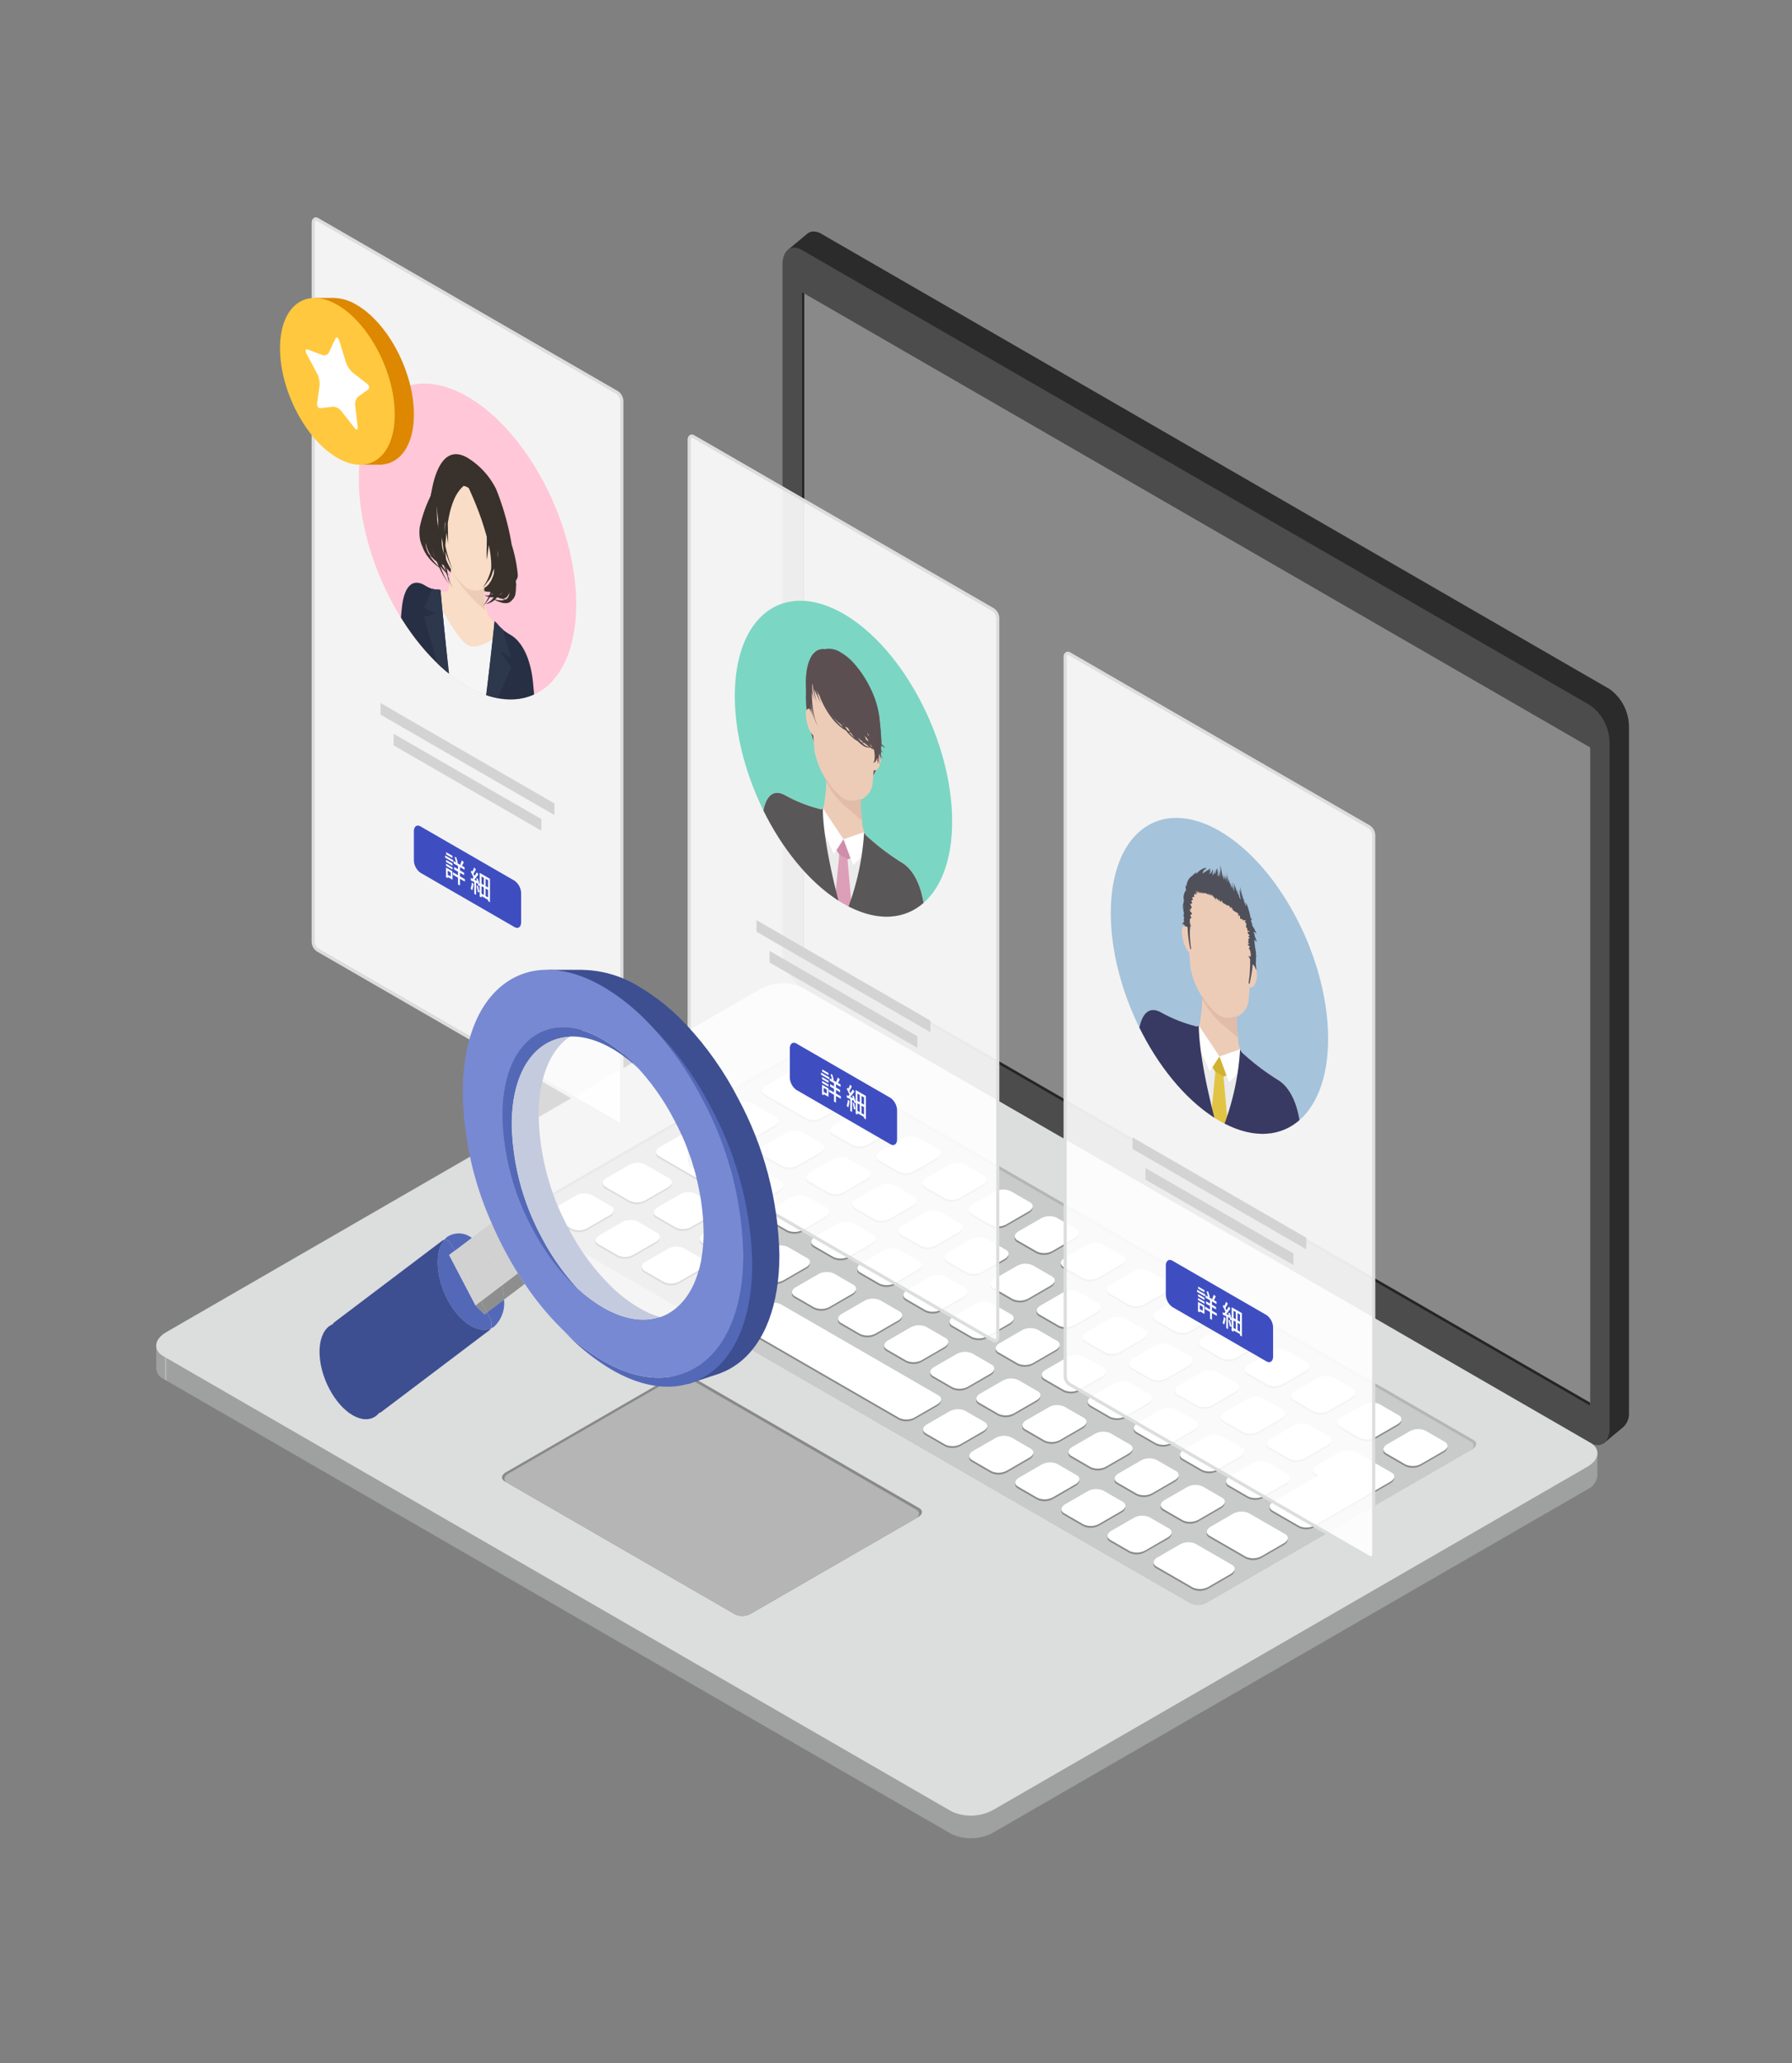 <svg xmlns="http://www.w3.org/2000/svg" xmlns:xlink="http://www.w3.org/1999/xlink" width="159" height="183" viewBox="0 0 159 183">
  <rect x="0" y="0" width="159" height="183" fill="#808080" stroke="none"/>
  <defs>
    <clipPath id="clip-path">
      <rect id="長方形_435" data-name="長方形 435" width="130.676" height="143.764" fill="none"/>
    </clipPath>
    <clipPath id="clip-path-2">
      <path id="パス_2144" data-name="パス 2144" d="M202.379,4.664l-.008.007-1.7,1.416,1.239.759V66.8a4.141,4.141,0,0,0,1.722,3.289l68.588,39.6.818,2.267,1.763-1.464a1.627,1.627,0,0,0,.495-1.321V48.332a4.137,4.137,0,0,0-1.721-3.289L203.632,4.662a1.369,1.369,0,0,0-.679-.205.875.875,0,0,0-.574.207" transform="translate(-200.671 -4.457)" fill="none"/>
    </clipPath>
    <linearGradient id="linear-gradient" x1="-0.289" y1="1.181" x2="-0.286" y2="1.181" gradientUnits="objectBoundingBox">
      <stop offset="0" stop-color="#2b2b2b"/>
      <stop offset="0.015" stop-color="#636363"/>
      <stop offset="0.514" stop-color="#636363"/>
      <stop offset="0.596" stop-color="#2b2b2b"/>
      <stop offset="1" stop-color="#2b2b2b"/>
    </linearGradient>
    <clipPath id="clip-path-4">
      <path id="パス_2148" data-name="パス 2148" d="M53.587,250.893,1.605,280.905,0,280.574l0,1.955H0a1.1,1.1,0,0,0,.639.923l69.942,40.381a4.138,4.138,0,0,0,3.709-.154l52.682-30.416a1.524,1.524,0,0,0,.9-1.211v-2l-.9.919L57.3,250.74a3.291,3.291,0,0,0-1.611-.369,4.312,4.312,0,0,0-2.1.522" transform="translate(0 -250.371)" fill="none"/>
    </clipPath>
    <linearGradient id="linear-gradient-2" y1="0.998" x2="0.002" y2="0.998" gradientUnits="objectBoundingBox">
      <stop offset="0" stop-color="#9fa0a0"/>
      <stop offset="0.031" stop-color="#b5b5b6"/>
      <stop offset="0.549" stop-color="#b5b5b6"/>
      <stop offset="0.583" stop-color="#9fa0a0"/>
      <stop offset="1" stop-color="#9fa0a0"/>
    </linearGradient>
    <clipPath id="clip-path-6">
      <rect id="長方形_419" data-name="長方形 419" width="27.382" height="80.245" fill="none"/>
    </clipPath>
    <clipPath id="clip-path-7">
      <path id="パス_2173" data-name="パス 2173" d="M303.234,199.113c0,7.1,4.317,15.347,9.641,18.421s9.642-.189,9.642-7.289-4.317-15.348-9.642-18.422a7.727,7.727,0,0,0-3.827-1.157c-3.421,0-5.814,3.159-5.814,8.446" transform="translate(-303.234 -190.667)" fill="none"/>
    </clipPath>
    <clipPath id="clip-path-10">
      <path id="パス_2192" data-name="パス 2192" d="M183.8,130.158c0,7.1,4.317,15.348,9.641,18.422s9.642-.19,9.642-7.289-4.317-15.348-9.642-18.422a7.728,7.728,0,0,0-3.827-1.157c-3.421,0-5.814,3.159-5.814,8.446" transform="translate(-183.803 -121.712)" fill="none"/>
    </clipPath>
    <clipPath id="clip-path-12">
      <rect id="長方形_423" data-name="長方形 423" width="27.381" height="80.245" fill="none"/>
    </clipPath>
    <clipPath id="clip-path-13">
      <path id="パス_2215" data-name="パス 2215" d="M64.372,61.2c0,7.1,4.317,15.347,9.641,18.421s9.641-.189,9.642-7.288-4.317-15.348-9.642-18.422a7.727,7.727,0,0,0-3.827-1.157c-3.421,0-5.814,3.16-5.814,8.446" transform="translate(-64.372 -52.758)" fill="none"/>
    </clipPath>
    <clipPath id="clip-path-14">
      <path id="パス_2216" data-name="パス 2216" d="M315.525,218.153a.167.167,0,0,1-.082-.027l-26.611-15.364a.794.794,0,0,1-.316-.616V138.385c0-.1.029-.2.094-.2a.169.169,0,0,1,.082.027L315.3,153.578a.8.8,0,0,1,.315.616v63.762a.283.283,0,0,1-.039.166.062.062,0,0,1-.053.031h0m-27.288-79.768v63.762a1.062,1.062,0,0,0,.455.858L315.3,218.368a.443.443,0,0,0,.222.065.339.339,0,0,0,.282-.148.563.563,0,0,0,.091-.328V154.193a1.063,1.063,0,0,0-.455-.857l-26.611-15.364a.445.445,0,0,0-.222-.065c-.185,0-.372.147-.373.477" transform="translate(-288.237 -137.908)" fill="none"/>
    </clipPath>
    <linearGradient id="linear-gradient-3" x1="-2.911" y1="1.307" x2="-2.9" y2="1.307" gradientUnits="objectBoundingBox">
      <stop offset="0" stop-color="#d8d9d9"/>
      <stop offset="0.097" stop-color="#fff"/>
      <stop offset="0.836" stop-color="#fff"/>
      <stop offset="1" stop-color="#dcdddd"/>
    </linearGradient>
    <clipPath id="clip-path-15">
      <path id="パス_2217" data-name="パス 2217" d="M196.011,149.171,169.4,133.807a.794.794,0,0,1-.316-.615V69.43c0-.1.029-.2.094-.2a.171.171,0,0,1,.082.027l26.61,15.363a.8.8,0,0,1,.316.616V149a.284.284,0,0,1-.04.166.061.061,0,0,1-.054.031.167.167,0,0,1-.082-.027M168.806,69.43v63.762a1.062,1.062,0,0,0,.455.858l26.61,15.364a.443.443,0,0,0,.222.065h0a.339.339,0,0,0,.282-.148.564.564,0,0,0,.091-.329V85.239a1.064,1.064,0,0,0-.455-.858L169.4,69.018a.445.445,0,0,0-.222-.065c-.185,0-.373.147-.373.477" transform="translate(-168.806 -68.953)" fill="none"/>
    </clipPath>
    <linearGradient id="linear-gradient-4" x1="-1.705" y1="1.546" x2="-1.694" y2="1.546" xlink:href="#linear-gradient-3"/>
    <clipPath id="clip-path-16">
      <path id="パス_2218" data-name="パス 2218" d="M76.58,80.218,49.97,64.855a.8.8,0,0,1-.315-.616V.477c0-.1.029-.2.093-.2a.171.171,0,0,1,.083.027L76.44,15.67a.8.8,0,0,1,.316.616V80.048a.283.283,0,0,1-.04.166c-.019.027-.034.039-.053.039a.2.2,0,0,1-.083-.035M49.748,0c-.185,0-.373.148-.373.477V64.239a1.061,1.061,0,0,0,.455.858L76.44,80.46a.443.443,0,0,0,.222.065.339.339,0,0,0,.282-.148.564.564,0,0,0,.092-.329V16.286a1.063,1.063,0,0,0-.455-.858L49.97.065A.443.443,0,0,0,49.748,0Z" transform="translate(-49.375)" fill="none"/>
    </clipPath>
    <linearGradient id="linear-gradient-5" x1="-0.499" y1="1.785" x2="-0.488" y2="1.785" xlink:href="#linear-gradient-3"/>
    <clipPath id="clip-path-17">
      <path id="パス_2219" data-name="パス 2219" d="M121.308,268.888a12.817,12.817,0,0,1-2.318-1.741A20.2,20.2,0,0,1,115,261.762a21.969,21.969,0,0,1-2.612-9.925c0-3.179.927-5.633,2.612-6.906s3.928-1.217,6.311.156a13.737,13.737,0,0,1,3.1,2.527,21.19,21.19,0,0,1,3.212,4.605,21.961,21.961,0,0,1,2.611,9.921c0,3.181-.927,5.631-2.611,6.909a4.492,4.492,0,0,1-2.761.914,7.189,7.189,0,0,1-3.551-1.076M113.24,238.9l.279.655a6.33,6.33,0,0,0-1.01.623c-2.35,1.778-3.644,5.195-3.644,9.628a29.434,29.434,0,0,0,2.555,11.545c.054.129.111.257.168.384.251.571.534,1.154.833,1.739.028.056.06.113.088.169.339.645.686,1.261,1.032,1.824.07.116.141.232.215.347.2.322.4.639.614.944A25.6,25.6,0,0,0,117.907,271l.017.016a18.042,18.042,0,0,0,3.383,2.567,10.53,10.53,0,0,0,4.268,1.467l.046.594,2.573-.851.037-.012.269-.088-.011-.005a6.258,6.258,0,0,0,1.616-.884c2.353-1.775,3.647-5.192,3.647-9.628a30.608,30.608,0,0,0-3.647-13.837,29.226,29.226,0,0,0-4.6-6.55c-.021-.022-.04-.042-.066-.065a18.819,18.819,0,0,0-4.133-3.324,9.907,9.907,0,0,0-5.05-1.493V238.9Z" transform="translate(-108.865 -238.899)" fill="none"/>
    </clipPath>
    <linearGradient id="linear-gradient-6" x1="-0.692" y1="1.863" x2="-0.684" y2="1.863" gradientUnits="objectBoundingBox">
      <stop offset="0" stop-color="#3d4f91"/>
      <stop offset="0.106" stop-color="#3d4f91"/>
      <stop offset="0.381" stop-color="#5369b7"/>
      <stop offset="0.73" stop-color="#3d4f91"/>
      <stop offset="1" stop-color="#3d4f91"/>
    </linearGradient>
    <clipPath id="clip-path-19">
      <rect id="長方形_429" data-name="長方形 429" width="17.047" height="25.148" fill="none"/>
    </clipPath>
    <clipPath id="clip-path-20">
      <path id="パス_2232" data-name="パス 2232" d="M62.8,324.676l-9.633,7.282a.4.4,0,0,0-.108.144,1.511,1.511,0,0,0-.316.178c-1.15.871-1.15,3.356,0,5.552s3.013,3.276,4.164,2.405a1.913,1.913,0,0,0,.271-.265.286.286,0,0,0,.153-.056l9.636-7.282a.375.375,0,0,0,.108-.141c-1.154.492-2.8-.579-3.848-2.586s-1.142-4.252-.274-5.289a.292.292,0,0,0-.153.059" transform="translate(-51.878 -324.617)" fill="none"/>
    </clipPath>
    <linearGradient id="linear-gradient-7" x1="-0.488" y1="2.499" x2="-0.475" y2="2.499" gradientUnits="objectBoundingBox">
      <stop offset="0" stop-color="#7889d3"/>
      <stop offset="1" stop-color="#3d4f91"/>
    </linearGradient>
    <clipPath id="clip-path-22">
      <path id="パス_2237" data-name="パス 2237" d="M46.824,25.56v.581a4.864,4.864,0,0,0-1.417,3.878c0,3.748,2.278,8.1,5.09,9.725a5.343,5.343,0,0,0,.58.29v.32h1.7v-.013c1.667-.152,2.813-1.789,2.813-4.445,0-3.748-2.28-8.1-5.089-9.725a4.116,4.116,0,0,0-1.976-.61h-1.7Z" transform="translate(-45.407 -25.56)" fill="none"/>
    </clipPath>
    <linearGradient id="linear-gradient-8" x1="-1.246" y1="9.235" x2="-1.218" y2="9.235" gradientUnits="objectBoundingBox">
      <stop offset="0" stop-color="#e28b09"/>
      <stop offset="0.155" stop-color="#ff9c43"/>
      <stop offset="0.876" stop-color="#ff9c43"/>
      <stop offset="1" stop-color="#d80"/>
    </linearGradient>
  </defs>
  <g id="グループ_875" data-name="グループ 875" transform="translate(817 -16359)">
    <g id="グループ_799" data-name="グループ 799" transform="translate(-803.141 16378.285)">
      <g id="グループ_798" data-name="グループ 798" clip-path="url(#clip-path)">
        <g id="グループ_751" data-name="グループ 751" transform="translate(56.051 1.245)">
          <g id="グループ_750" data-name="グループ 750" clip-path="url(#clip-path-2)">
            <rect id="長方形_416" data-name="長方形 416" width="118.373" height="130.404" transform="matrix(0.866, -0.5, 0.5, 0.866, -46.546, 26.873)" fill="url(#linear-gradient)"/>
          </g>
        </g>
        <g id="グループ_753" data-name="グループ 753">
          <g id="グループ_752" data-name="グループ 752" clip-path="url(#clip-path)">
            <path id="パス_2145" data-name="パス 2145" d="M272.328,114.3c0,1.263-.775,1.849-1.722,1.3l-69.942-40.38a4.139,4.139,0,0,1-1.722-3.291V11.1c0-1.263.774-1.848,1.722-1.3l69.941,40.382a4.135,4.135,0,0,1,1.722,3.289Z" transform="translate(-143.374 -6.913)" fill="#4c4c4c"/>
            <path id="パス_2146" data-name="パス 2146" d="M275.05,122.5,205.107,82.123V23.714L275.05,64.1Z" transform="translate(-147.817 -17.09)" fill="#898989"/>
            <path id="パス_2147" data-name="パス 2147" d="M205.322,23.84l-.215-.125V82.123L275.049,122.5v-.287L205.322,81.96Z" transform="translate(-147.817 -17.091)" fill="#262424"/>
          </g>
        </g>
        <g id="グループ_755" data-name="グループ 755" transform="translate(0 69.933)">
          <g id="グループ_754" data-name="グループ 754" clip-path="url(#clip-path-4)">
            <rect id="長方形_418" data-name="長方形 418" width="127.877" height="74.008" transform="translate(0 0)" fill="url(#linear-gradient-2)"/>
          </g>
        </g>
        <g id="グループ_760" data-name="グループ 760">
          <g id="グループ_759" data-name="グループ 759" clip-path="url(#clip-path)">
            <path id="パス_2149" data-name="パス 2149" d="M74.29,316.487a4.136,4.136,0,0,1-3.709.153L.639,276.26c-.947-.547-.827-1.511.267-2.142L53.587,243.7a4.139,4.139,0,0,1,3.71-.154l69.943,40.382c.947.547.827,1.511-.267,2.142Z" transform="translate(0 -175.255)" fill="#dcdddd"/>
            <path id="パス_2150" data-name="パス 2150" d="M176.7,314.139a1.554,1.554,0,0,1-1.392.057l-59.181-34.169c-.355-.205-.311-.566.1-.8l23.608-13.63a1.548,1.548,0,0,1,1.391-.057L200.4,299.706c.355.205.311.566-.1.8Z" transform="translate(-83.516 -191.268)" fill="#b5b5b6"/>
            <path id="パス_2151" data-name="パス 2151" d="M177.252,314.829a1.554,1.554,0,0,1-1.392.057l-58.966-34.044c-.356-.205-.311-.566.1-.8l23.36-13.486a1.55,1.55,0,0,1,1.39-.057l58.967,34.045c.354.2.309.566-.1.8Z" transform="translate(-84.071 -191.958)" fill="#c9caca"/>
            <path id="パス_2152" data-name="パス 2152" d="M131.928,388.385a1.551,1.551,0,0,1-1.391.059l-20.445-11.8c-.355-.206-.309-.566.1-.8l14.841-8.568a1.55,1.55,0,0,1,1.391-.058l20.445,11.8c.355.205.309.567-.1.8Z" transform="translate(-79.169 -264.542)" fill="#898989"/>
            <path id="パス_2153" data-name="パス 2153" d="M132.484,389.076a1.551,1.551,0,0,1-1.391.059l-20.23-11.68c-.354-.206-.31-.566.1-.8l14.592-8.425a1.55,1.55,0,0,1,1.391-.058l20.23,11.68c.354.2.309.566-.1.8Z" transform="translate(-79.725 -265.232)" fill="#b5b5b6"/>
            <path id="パス_2154" data-name="パス 2154" d="M149.095,275.638a1.55,1.55,0,0,1-1.39.058l-3.659-2.112c-.355-.205-.31-.566.1-.8l1.988-1.148a1.55,1.55,0,0,1,1.391-.057l3.659,2.112c.355.205.309.566-.1.8Zm6.077,1.214c.411-.237.456-.6.1-.8l-1.721-.993a1.55,1.55,0,0,0-1.391.056l-1.989,1.148c-.41.237-.455.6-.1.8l1.722.993a1.556,1.556,0,0,0,1.392-.057Zm4.089,2.36c.41-.237.456-.6.1-.8l-1.721-.994a1.553,1.553,0,0,0-1.391.058l-1.988,1.148c-.411.236-.455.6-.1.8l1.722.994a1.553,1.553,0,0,0,1.392-.058Zm4.089,2.361c.41-.237.455-.6.1-.8l-1.722-.994a1.554,1.554,0,0,0-1.392.058l-1.987,1.148c-.41.236-.455.6-.1.8l1.722.994a1.55,1.55,0,0,0,1.391-.058Zm4.089,2.361c.409-.236.454-.6.1-.8l-1.723-.993a1.548,1.548,0,0,0-1.39.057l-1.988,1.147c-.411.237-.455.6-.1.8l1.722.994a1.554,1.554,0,0,0,1.392-.057Zm4.088,2.361c.41-.237.455-.6.1-.8l-1.722-.994a1.551,1.551,0,0,0-1.39.058l-1.988,1.148c-.41.237-.454.6-.1.8l1.722.994a1.55,1.55,0,0,0,1.391-.058Zm4.089,2.36c.41-.236.455-.6.1-.8L174,286.859a1.551,1.551,0,0,0-1.392.056l-1.988,1.148c-.41.236-.455.6-.1.8l1.722.994a1.553,1.553,0,0,0,1.391-.057Zm4.089,2.361c.411-.236.455-.6.1-.8l-1.721-.994a1.55,1.55,0,0,0-1.392.058l-1.988,1.147c-.409.237-.454.6-.1.8l1.723.995a1.553,1.553,0,0,0,1.391-.058Zm4.089,2.361c.41-.237.455-.6.1-.8l-1.722-.994a1.548,1.548,0,0,0-1.391.057l-1.988,1.148c-.409.236-.455.6-.1.8l1.722.994a1.554,1.554,0,0,0,1.391-.059Zm4.089,2.361c.41-.236.455-.6.1-.8l-1.721-.993a1.552,1.552,0,0,0-1.391.058l-1.988,1.147c-.41.238-.455.6-.1.8l1.722.994a1.552,1.552,0,0,0,1.392-.058Zm4.089,2.361c.41-.237.455-.6.1-.8l-1.722-.994a1.548,1.548,0,0,0-1.39.058l-1.989,1.148c-.41.236-.455.6-.1.8l1.722.993a1.548,1.548,0,0,0,1.391-.058Zm4.089,2.36c.41-.237.455-.6.1-.8l-1.721-.994a1.556,1.556,0,0,0-1.392.057l-1.988,1.148c-.409.236-.454.6-.1.8l1.722.995a1.554,1.554,0,0,0,1.391-.058Zm4.089,2.361c.41-.236.454-.6.1-.8l-1.721-.994a1.552,1.552,0,0,0-1.392.058l-1.988,1.147c-.409.237-.454.6-.1.8l1.722.995a1.551,1.551,0,0,0,1.391-.058Zm4.089,2.36c.41-.236.454-.6.1-.8l-1.721-.994a1.554,1.554,0,0,0-1.391.056l-1.988,1.148c-.41.237-.455.6-.1.8l1.721.994a1.555,1.555,0,0,0,1.391-.058Zm-59.384-28.833c.409-.236.455-.6.1-.8L142.8,274.3a1.552,1.552,0,0,0-1.39.058l-1.988,1.147c-.41.237-.455.6-.1.8l2.151,1.242a1.552,1.552,0,0,0,1.391-.057Zm4.088,2.361c.41-.237.455-.6.1-.8l-1.721-.993a1.549,1.549,0,0,0-1.392.057l-1.988,1.147c-.41.237-.455.6-.1.8l1.722.993a1.554,1.554,0,0,0,1.391-.057Zm4.089,2.36c.41-.235.456-.6.1-.8l-1.722-.994a1.55,1.55,0,0,0-1.39.058l-1.988,1.147c-.41.237-.455.6-.1.8l1.722.994a1.554,1.554,0,0,0,1.391-.058Zm4.09,2.361c.409-.236.454-.6.1-.8l-1.722-.993a1.55,1.55,0,0,0-1.391.057l-1.989,1.148c-.409.236-.455.6-.1.8l1.722.994a1.553,1.553,0,0,0,1.39-.058Zm4.088,2.361c.41-.236.455-.6.1-.8l-1.721-.994a1.551,1.551,0,0,0-1.392.057L156.21,285.2c-.41.236-.455.6-.1.8l1.722.993a1.548,1.548,0,0,0,1.391-.057Zm4.089,2.361c.411-.237.455-.6.1-.8l-1.722-.994a1.553,1.553,0,0,0-1.392.057l-1.988,1.149c-.41.237-.455.6-.1.8l1.721.994a1.549,1.549,0,0,0,1.392-.058Zm4.09,2.36c.409-.236.455-.6.1-.8l-1.722-.995a1.555,1.555,0,0,0-1.39.057l-1.988,1.149c-.41.237-.455.6-.1.8l1.722.994a1.553,1.553,0,0,0,1.392-.057Zm4.089,2.361c.41-.236.455-.6.1-.8l-1.721-.995a1.554,1.554,0,0,0-1.392.058l-1.988,1.148c-.41.237-.455.6-.1.8l1.722.994a1.549,1.549,0,0,0,1.39-.058Zm4.089,2.361c.409-.236.455-.6.1-.8l-1.722-.994a1.551,1.551,0,0,0-1.391.057l-1.988,1.148c-.41.236-.455.6-.1.8l1.722.995a1.555,1.555,0,0,0,1.391-.058Zm4.089,2.361c.41-.237.455-.6.1-.8l-1.721-.994a1.552,1.552,0,0,0-1.392.058L176.654,297c-.41.238-.454.6-.1.8l1.722.994a1.551,1.551,0,0,0,1.39-.057Zm4.089,2.361c.41-.236.454-.6.1-.8l-1.722-.994a1.557,1.557,0,0,0-1.392.057l-1.988,1.148c-.41.236-.454.6-.1.8l1.723.995a1.555,1.555,0,0,0,1.39-.057Zm4.089,2.361c.41-.238.455-.6.1-.8l-1.722-.994a1.553,1.553,0,0,0-1.391.058l-1.988,1.148c-.411.237-.455.6-.1.8l1.722.994a1.552,1.552,0,0,0,1.391-.058Zm4.089,2.36c.41-.237.455-.6.1-.8l-1.722-.995a1.553,1.553,0,0,0-1.391.058l-1.988,1.149c-.41.236-.455.6-.1.8l1.721.994a1.554,1.554,0,0,0,1.391-.057ZM145.3,282.055c.409-.238.454-.6.1-.8l-1.722-.994a1.554,1.554,0,0,0-1.391.057l-1.988,1.148c-.41.237-.456.6-.1.8l1.721.994a1.554,1.554,0,0,0,1.392-.058Zm-4.089-2.362c.409-.236.455-.6.1-.8l-3.228-1.863a1.551,1.551,0,0,0-1.392.057l-1.988,1.147c-.41.237-.455.6-.1.8l3.228,1.863a1.551,1.551,0,0,0,1.392-.057Zm8.178,4.722c.409-.237.455-.6.1-.8l-1.722-.995a1.551,1.551,0,0,0-1.391.059l-1.988,1.147c-.409.237-.455.6-.1.8l1.721.995a1.553,1.553,0,0,0,1.391-.058Zm4.089,2.361c.409-.238.455-.6.1-.8l-1.721-.994a1.551,1.551,0,0,0-1.392.058l-1.988,1.147c-.409.237-.455.6-.1.8l1.721.994a1.553,1.553,0,0,0,1.391-.058Zm4.088,2.36c.41-.236.456-.6.1-.8l-1.721-.995a1.558,1.558,0,0,0-1.392.058l-1.988,1.148c-.41.237-.455.6-.1.8l1.722.994a1.553,1.553,0,0,0,1.392-.057Zm4.089,2.361c.41-.236.455-.6.1-.8l-1.722-.993a1.546,1.546,0,0,0-1.392.057l-1.987,1.147c-.411.237-.456.6-.1.8l1.721.995a1.554,1.554,0,0,0,1.392-.058Zm4.089,2.361c.411-.237.455-.6.1-.8l-1.722-.995a1.55,1.55,0,0,0-1.391.058l-1.987,1.147c-.411.238-.455.6-.1.8l1.721.995a1.554,1.554,0,0,0,1.391-.058Zm4.089,2.361c.411-.237.455-.6.1-.8l-1.722-.994a1.551,1.551,0,0,0-1.391.058l-1.988,1.147c-.41.237-.454.6-.1.8l1.723.994a1.554,1.554,0,0,0,1.39-.057Zm4.089,2.361c.412-.237.455-.6.1-.8l-1.722-.994a1.551,1.551,0,0,0-1.391.057l-1.988,1.148c-.41.236-.455.6-.1.8l1.722.993a1.552,1.552,0,0,0,1.391-.058Zm4.09,2.361c.41-.237.455-.6.1-.8l-1.721-.995A1.557,1.557,0,0,0,175,299.2l-1.988,1.149c-.41.236-.454.6-.1.8l1.721.994a1.55,1.55,0,0,0,1.391-.057ZM182.1,303.3c.411-.237.455-.6.1-.8l-1.722-.994a1.553,1.553,0,0,0-1.391.058L177.1,302.71c-.411.236-.455.6-.1.8l1.722.994a1.548,1.548,0,0,0,1.391-.058Zm4.089,2.361c.41-.237.456-.6.1-.8l-1.723-.994a1.551,1.551,0,0,0-1.391.058l-1.987,1.147c-.411.237-.456.6-.1.8l1.722.993a1.555,1.555,0,0,0,1.391-.057Zm4.091,2.361c.41-.236.454-.6.1-.8l-1.722-.994a1.55,1.55,0,0,0-1.391.057l-1.988,1.147c-.409.237-.455.6-.1.8l1.721.995a1.553,1.553,0,0,0,1.392-.059Zm8.4.369.842-.487c.41-.236.455-.6.1-.8l-3.227-1.863A1.555,1.555,0,0,0,195,305.3l-1.989,1.148c-.409.237-.454.6-.1.8l.215.124-3.976,2.3c-.41.237-.455.6-.1.8l2.368,1.366a1.549,1.549,0,0,0,1.391-.058l5.864-3.386,0,0M135.412,281.8c.41-.237.455-.6.1-.8l-2.151-1.242a1.553,1.553,0,0,0-1.391.058l-1.988,1.148c-.409.237-.454.6-.1.8L132.033,283a1.552,1.552,0,0,0,1.39-.057Zm4.09,2.362c.41-.237.455-.6.1-.8l-1.721-.994a1.556,1.556,0,0,0-1.391.058l-1.988,1.148c-.41.237-.455.6-.1.8l1.721.994a1.549,1.549,0,0,0,1.39-.057Zm4.089,2.361c.41-.237.455-.6.1-.8l-1.721-.995a1.555,1.555,0,0,0-1.392.058l-1.988,1.147c-.409.237-.454.6-.1.8l1.722.995a1.551,1.551,0,0,0,1.39-.058Zm4.089,2.361c.41-.237.455-.6.1-.8l-1.721-.994a1.555,1.555,0,0,0-1.392.058l-1.987,1.148c-.41.237-.455.6-.1.8l1.722.994a1.55,1.55,0,0,0,1.391-.057Zm4.089,2.361c.409-.237.455-.6.1-.8l-1.722-.994a1.549,1.549,0,0,0-1.391.058l-1.988,1.147c-.41.237-.454.6-.1.8l1.721.994a1.554,1.554,0,0,0,1.391-.058Zm7.545,9.809c.409-.237.455-.6.1-.8l-13.988-8.076a1.556,1.556,0,0,0-1.392.057l-1.988,1.148c-.409.237-.454.6-.1.8l13.989,8.076a1.552,1.552,0,0,0,1.39-.057Zm-3.457-7.448c.411-.236.456-.6.1-.8l-1.722-.994a1.553,1.553,0,0,0-1.391.058l-1.988,1.148c-.41.236-.454.6-.1.8l1.723.993a1.555,1.555,0,0,0,1.391-.057Zm4.089,2.361c.411-.236.455-.6.1-.8l-1.722-.994a1.547,1.547,0,0,0-1.39.058l-1.988,1.147c-.41.237-.455.6-.1.8l1.721.995a1.553,1.553,0,0,0,1.392-.058Zm4.09,2.362c.409-.237.454-.6.1-.8l-1.722-.995a1.552,1.552,0,0,0-1.391.058l-1.988,1.148c-.41.236-.456.6-.1.8l1.721.993a1.553,1.553,0,0,0,1.391-.057Zm4.088,2.361c.411-.237.455-.6.1-.8l-1.721-.993a1.552,1.552,0,0,0-1.391.057l-1.988,1.148c-.409.236-.455.6-.1.8l1.722.993a1.551,1.551,0,0,0,1.391-.056Zm-4.721,2.726c.41-.237.455-.6.1-.8l-1.721-.994a1.553,1.553,0,0,0-1.39.057l-1.988,1.148c-.409.237-.455.6-.1.8l1.723.994a1.55,1.55,0,0,0,1.39-.058Zm8.81-.365c.41-.237.456-.6.1-.8l-1.722-.995a1.555,1.555,0,0,0-1.391.058l-1.988,1.147c-.41.237-.455.6-.1.8l1.721.994a1.554,1.554,0,0,0,1.392-.058Zm4.09,2.361c.409-.236.455-.6.1-.8l-1.721-.994a1.554,1.554,0,0,0-1.391.058l-1.988,1.148c-.41.237-.455.6-.1.8l1.722.993a1.548,1.548,0,0,0,1.39-.057Zm4.088,2.361c.41-.237.456-.6.1-.8l-1.721-.994a1.549,1.549,0,0,0-1.392.058l-1.988,1.147c-.41.236-.456.6-.1.8l1.722.995a1.548,1.548,0,0,0,1.39-.058Zm4.089,2.361c.41-.237.456-.6.1-.8l-1.721-.993a1.548,1.548,0,0,0-1.391.057l-1.987,1.148c-.411.236-.456.6-.1.8l1.721.993a1.549,1.549,0,0,0,1.391-.057Zm5.6,3.231c.411-.238.455-.6.1-.8l-3.228-1.863a1.552,1.552,0,0,0-1.392.057l-1.988,1.147c-.41.238-.455.6-.1.8l3.228,1.864a1.555,1.555,0,0,0,1.392-.058Zm-47.117-21.751c.41-.237.455-.6.1-.8l-1.722-.994a1.552,1.552,0,0,0-1.391.058l-1.988,1.148c-.41.236-.455.6-.1.8l1.722.994a1.548,1.548,0,0,0,1.391-.058Zm24.534,14.165c.41-.238.455-.6.1-.8l-1.721-.995a1.555,1.555,0,0,0-1.392.058l-1.988,1.148c-.409.237-.455.6-.1.8l1.721.994a1.554,1.554,0,0,0,1.392-.058Zm4.089,2.36c.41-.236.455-.6.1-.8l-1.721-.994a1.557,1.557,0,0,0-1.392.058l-1.988,1.149c-.409.236-.455.6-.1.8l1.722.993a1.549,1.549,0,0,0,1.391-.056Zm4.089,2.361c.41-.238.455-.6.1-.8l-1.722-.995a1.552,1.552,0,0,0-1.391.058l-1.988,1.147c-.41.237-.456.6-.1.8l1.722.994a1.552,1.552,0,0,0,1.391-.058Zm4.089,2.361c.41-.237.455-.6.1-.8l-1.722-.994a1.554,1.554,0,0,0-1.391.059l-1.988,1.147c-.41.237-.455.6-.1.8l1.721.994A1.551,1.551,0,0,0,177.77,314Zm5.6,3.231c.41-.237.455-.6.1-.8l-3.228-1.864a1.553,1.553,0,0,0-1.391.058l-1.988,1.147c-.41.237-.455.6-.1.8l3.228,1.863a1.551,1.551,0,0,0,1.391-.058ZM130.26,284.276c.41-.236.456-.6.1-.8l-1.722-.993a1.55,1.55,0,0,0-1.39.056l-1.989,1.149c-.41.236-.455.6-.1.8l1.721.994a1.554,1.554,0,0,0,1.391-.059Zm4.089,2.361c.409-.237.455-.6.1-.8l-1.722-.995a1.556,1.556,0,0,0-1.392.058l-1.988,1.148c-.41.237-.455.6-.1.8l1.721.994a1.555,1.555,0,0,0,1.391-.057ZM138.438,289c.41-.237.455-.6.1-.8l-1.721-.995a1.553,1.553,0,0,0-1.392.058l-1.988,1.149c-.41.236-.454.6-.1.8l1.721.994a1.552,1.552,0,0,0,1.392-.058Z" transform="translate(-90.027 -195.619)" fill="#898989"/>
            <path id="パス_2155" data-name="パス 2155" d="M149.167,275.064a1.554,1.554,0,0,1-1.392.056l-3.658-2.112c-.355-.205-.31-.566.1-.8l1.988-1.147A1.55,1.55,0,0,1,147.6,271l3.659,2.112c.355.205.31.567-.1.8Zm6.077,1.212c.41-.237.455-.6.1-.8l-1.722-.995a1.552,1.552,0,0,0-1.391.058l-1.988,1.147c-.41.237-.455.6-.1.8l1.722.994a1.551,1.551,0,0,0,1.391-.058Zm4.089,2.361c.41-.237.454-.6.1-.8l-1.722-.994a1.552,1.552,0,0,0-1.391.057l-1.988,1.149c-.411.236-.454.6-.1.8l1.722.993a1.549,1.549,0,0,0,1.391-.057Zm4.089,2.36c.409-.237.454-.6.1-.8L161.8,279.2a1.551,1.551,0,0,0-1.392.058l-1.988,1.148c-.411.236-.455.6-.1.8l1.721.993a1.55,1.55,0,0,0,1.391-.057Zm4.089,2.361c.41-.237.454-.6.1-.8l-1.722-.994a1.551,1.551,0,0,0-1.391.058l-1.987,1.148c-.411.236-.455.6-.1.8l1.722.994a1.553,1.553,0,0,0,1.391-.058Zm4.089,2.36c.41-.236.455-.6.1-.8l-1.721-.993a1.548,1.548,0,0,0-1.39.057l-1.989,1.147c-.411.237-.455.6-.1.8l1.721.993a1.551,1.551,0,0,0,1.392-.057Zm4.089,2.361c.409-.236.454-.6.1-.8l-1.722-.994a1.552,1.552,0,0,0-1.39.058l-1.989,1.148c-.409.236-.455.6-.1.8l1.721.994a1.551,1.551,0,0,0,1.392-.058Zm4.089,2.361c.41-.236.455-.6.1-.8l-1.721-.992a1.549,1.549,0,0,0-1.391.056l-1.988,1.148c-.41.236-.455.6-.1.8l1.721.994a1.554,1.554,0,0,0,1.392-.057Zm4.089,2.361c.41-.236.456-.6.1-.8L182.244,291a1.551,1.551,0,0,0-1.39.058l-1.989,1.148c-.409.236-.454.6-.1.8l1.721.994a1.552,1.552,0,0,0,1.392-.057Zm4.088,2.361c.411-.237.456-.6.1-.8l-1.721-.994a1.555,1.555,0,0,0-1.392.058l-1.988,1.148c-.41.237-.455.6-.1.8l1.723.994a1.554,1.554,0,0,0,1.391-.057Zm4.09,2.36c.41-.235.455-.6.1-.8l-1.723-.993a1.555,1.555,0,0,0-1.39.057l-1.988,1.148c-.41.238-.455.6-.1.8l1.721.994a1.552,1.552,0,0,0,1.392-.058Zm4.089,2.362c.41-.237.455-.6.1-.8l-1.722-.994a1.548,1.548,0,0,0-1.39.057l-1.988,1.148c-.409.236-.455.6-.1.8l1.721.994a1.553,1.553,0,0,0,1.392-.058Zm4.089,2.36c.41-.236.455-.6.1-.8l-1.722-.994a1.553,1.553,0,0,0-1.391.057l-1.989,1.148c-.409.236-.454.6-.1.8l1.722.994a1.554,1.554,0,0,0,1.391-.057Zm4.089,2.361c.41-.236.455-.6.1-.8l-1.722-.994a1.551,1.551,0,0,0-1.391.058l-1.988,1.147c-.41.237-.454.6-.1.8l1.722.995a1.554,1.554,0,0,0,1.391-.058Zm-59.385-28.834c.41-.236.455-.6.1-.8l-2.152-1.242a1.551,1.551,0,0,0-1.391.058l-1.988,1.147c-.411.237-.455.6-.1.8l2.152,1.242a1.551,1.551,0,0,0,1.391-.058Zm4.089,2.361c.41-.236.456-.6.1-.8l-1.722-.994a1.552,1.552,0,0,0-1.391.057l-1.988,1.148c-.41.237-.455.6-.1.8l1.721.995a1.552,1.552,0,0,0,1.391-.058Zm4.089,2.361c.41-.237.456-.6.1-.8l-1.721-.993a1.551,1.551,0,0,0-1.392.056L148.1,279.9c-.409.237-.454.6-.1.8l1.721.993a1.557,1.557,0,0,0,1.392-.057Zm4.089,2.36c.41-.236.454-.6.1-.8l-1.721-.994a1.552,1.552,0,0,0-1.392.058l-1.988,1.147c-.41.237-.455.6-.1.8l1.722.994a1.549,1.549,0,0,0,1.39-.057Zm4.089,2.361c.41-.236.454-.6.1-.8l-1.722-.994a1.551,1.551,0,0,0-1.391.057l-1.988,1.148c-.41.236-.455.6-.1.8l1.722.994a1.55,1.55,0,0,0,1.39-.058Zm4.089,2.361c.41-.236.454-.6.1-.8l-1.722-.994a1.552,1.552,0,0,0-1.39.057l-1.988,1.149c-.41.237-.454.6-.1.8l1.722.994a1.549,1.549,0,0,0,1.391-.058Zm4.089,2.361c.409-.237.455-.6.1-.8l-1.722-.995a1.553,1.553,0,0,0-1.391.058l-1.988,1.148c-.409.236-.455.6-.1.8l1.722.994a1.551,1.551,0,0,0,1.391-.057Zm4.09,2.361c.409-.237.454-.6.1-.8l-1.722-.993a1.551,1.551,0,0,0-1.391.057l-1.988,1.148c-.409.236-.455.6-.1.8l1.721.993a1.55,1.55,0,0,0,1.391-.057Zm4.089,2.36c.409-.235.454-.6.1-.8l-1.722-.995a1.551,1.551,0,0,0-1.39.058l-1.988,1.147c-.41.237-.456.6-.1.8l1.722.994a1.553,1.553,0,0,0,1.391-.058Zm4.088,2.361c.409-.236.455-.6.1-.8l-1.723-.993a1.547,1.547,0,0,0-1.391.057l-1.988,1.148c-.411.236-.456.6-.1.8l1.722.995a1.553,1.553,0,0,0,1.39-.059Zm4.089,2.361c.409-.236.455-.6.1-.8l-1.722-.993a1.549,1.549,0,0,0-1.391.058l-1.988,1.147c-.411.238-.456.6-.1.8l1.722.994a1.555,1.555,0,0,0,1.392-.057Zm4.088,2.361c.411-.236.456-.6.1-.8l-1.721-.994a1.552,1.552,0,0,0-1.391.058l-1.988,1.147c-.41.236-.455.6-.1.8l1.721.993a1.547,1.547,0,0,0,1.391-.058Zm4.09,2.361c.409-.236.455-.6.1-.8l-1.721-.995a1.558,1.558,0,0,0-1.392.057l-1.987,1.149c-.411.237-.456.6-.1.8l1.722.994a1.552,1.552,0,0,0,1.391-.058ZM145.37,281.479c.409-.236.455-.6.1-.8l-1.722-.995a1.554,1.554,0,0,0-1.392.058l-1.987,1.148c-.411.236-.456.6-.1.8l1.722.994a1.55,1.55,0,0,0,1.391-.058Zm-4.089-2.361c.41-.236.455-.6.1-.8l-3.228-1.864a1.55,1.55,0,0,0-1.391.058l-1.989,1.147c-.409.237-.454.6-.1.8l3.228,1.865a1.554,1.554,0,0,0,1.391-.059Zm8.178,4.723c.41-.237.455-.6.1-.8l-1.722-.994a1.556,1.556,0,0,0-1.391.057l-1.988,1.148c-.411.237-.456.6-.1.8l1.721.994a1.55,1.55,0,0,0,1.391-.058Zm4.09,2.361c.409-.237.454-.6.1-.8l-1.722-.995a1.554,1.554,0,0,0-1.39.058l-1.989,1.148c-.41.237-.455.6-.1.8l1.721.994a1.555,1.555,0,0,0,1.392-.057Zm4.089,2.361c.409-.237.455-.6.1-.8l-1.722-.995a1.555,1.555,0,0,0-1.391.058l-1.988,1.148c-.41.237-.455.6-.1.8l1.721.994a1.555,1.555,0,0,0,1.391-.058Zm4.089,2.361c.409-.236.454-.6.1-.8l-1.722-.994a1.555,1.555,0,0,0-1.392.058l-1.988,1.147c-.41.237-.454.6-.1.8l1.721.995a1.554,1.554,0,0,0,1.391-.057Zm4.089,2.361c.409-.236.454-.6.1-.8l-1.721-.993a1.55,1.55,0,0,0-1.391.056l-1.988,1.148c-.41.236-.455.6-.1.8l1.722.994a1.554,1.554,0,0,0,1.391-.058Zm4.088,2.361c.41-.237.456-.6.1-.8l-1.721-.994a1.553,1.553,0,0,0-1.392.058l-1.988,1.147c-.41.238-.455.6-.1.8l1.722.994a1.55,1.55,0,0,0,1.39-.057Zm4.09,2.361c.411-.237.455-.6.1-.8l-1.721-.995a1.554,1.554,0,0,0-1.391.058l-1.988,1.148c-.41.236-.454.6-.1.8l1.723.994a1.554,1.554,0,0,0,1.39-.057Zm4.089,2.361c.41-.238.456-.6.1-.8l-1.721-.994a1.552,1.552,0,0,0-1.392.058l-1.988,1.149c-.41.235-.455.6-.1.8l1.722.994a1.552,1.552,0,0,0,1.392-.058Zm4.089,2.36c.411-.236.456-.6.1-.8l-1.721-.995a1.556,1.556,0,0,0-1.391.058l-1.989,1.149c-.41.236-.454.6-.1.8l1.721.994a1.553,1.553,0,0,0,1.391-.057Zm4.09,2.361c.41-.237.455-.6.1-.8l-1.722-.995a1.551,1.551,0,0,0-1.391.058l-1.988,1.148c-.41.236-.455.6-.1.8l1.721.994a1.551,1.551,0,0,0,1.391-.058Zm4.089,2.361c.41-.236.455-.6.1-.8l-1.721-.993a1.55,1.55,0,0,0-1.391.057l-1.988,1.147c-.41.238-.455.6-.1.8l1.721.994a1.553,1.553,0,0,0,1.391-.057Zm8.4.369.842-.486c.411-.238.455-.6.1-.8l-3.228-1.864a1.555,1.555,0,0,0-1.392.058l-1.988,1.149c-.41.236-.455.6-.1.8l.215.124-3.976,2.3c-.41.237-.454.6-.1.8l2.367,1.367a1.553,1.553,0,0,0,1.392-.058l5.863-3.386,0,0m-63.264-26.593c.411-.236.455-.6.1-.8l-2.152-1.242a1.553,1.553,0,0,0-1.39.058l-1.988,1.147c-.41.237-.455.6-.1.8l2.152,1.243a1.552,1.552,0,0,0,1.39-.058Zm4.089,2.36c.41-.237.455-.6.1-.8l-1.722-.994a1.553,1.553,0,0,0-1.391.057l-1.988,1.148c-.409.237-.454.6-.1.8l1.723.994a1.55,1.55,0,0,0,1.39-.058Zm4.089,2.361c.409-.237.455-.6.1-.8l-1.722-.995a1.553,1.553,0,0,0-1.39.058l-1.988,1.149c-.41.236-.455.6-.1.8l1.722.994a1.55,1.55,0,0,0,1.391-.058Zm4.089,2.361c.41-.237.455-.6.1-.8l-1.722-.994a1.555,1.555,0,0,0-1.391.057l-1.988,1.149c-.41.237-.455.6-.1.8l1.721.994a1.551,1.551,0,0,0,1.392-.058Zm4.089,2.36c.41-.236.455-.6.1-.8l-1.721-.994a1.552,1.552,0,0,0-1.392.058l-1.988,1.147c-.41.237-.455.6-.1.8l1.721.994a1.552,1.552,0,0,0,1.391-.058Zm7.545,9.809c.411-.236.455-.6.1-.8L145.5,291.6a1.555,1.555,0,0,0-1.391.057l-1.988,1.149c-.41.237-.455.6-.1.8l13.988,8.077a1.553,1.553,0,0,0,1.391-.057Zm-3.457-7.447c.41-.237.455-.6.1-.8l-1.721-.994a1.554,1.554,0,0,0-1.392.057l-1.987,1.148c-.411.237-.456.6-.1.8l1.721.995a1.556,1.556,0,0,0,1.391-.059Zm4.089,2.361c.41-.237.456-.6.1-.8l-1.721-.994a1.553,1.553,0,0,0-1.39.058l-1.988,1.148c-.409.238-.454.6-.1.8l1.721.995a1.555,1.555,0,0,0,1.391-.057Zm4.089,2.36c.411-.236.456-.6.1-.8l-1.721-.994a1.551,1.551,0,0,0-1.391.058l-1.989,1.148c-.41.236-.455.6-.1.8l1.721.993a1.551,1.551,0,0,0,1.391-.057Zm4.089,2.361c.411-.238.455-.6.1-.8l-1.722-.995a1.556,1.556,0,0,0-1.392.058l-1.988,1.147c-.409.237-.454.6-.1.8l1.722.995a1.551,1.551,0,0,0,1.39-.058Zm-4.72,2.726c.41-.237.455-.6.1-.8l-1.722-.994a1.547,1.547,0,0,0-1.39.058l-1.988,1.147c-.409.238-.454.6-.1.8l1.722.994a1.553,1.553,0,0,0,1.391-.057Zm8.81-.366c.41-.237.455-.6.1-.8l-1.722-.994a1.556,1.556,0,0,0-1.391.057l-1.988,1.149c-.409.237-.454.6-.1.8l1.721.994a1.551,1.551,0,0,0,1.391-.056Zm4.09,2.361c.409-.238.454-.6.1-.8l-1.721-.995a1.556,1.556,0,0,0-1.392.058l-1.988,1.148c-.409.236-.454.6-.1.8l1.722.994a1.552,1.552,0,0,0,1.391-.058Zm4.089,2.36c.409-.236.455-.6.1-.8l-1.722-.994a1.553,1.553,0,0,0-1.39.058l-1.989,1.148c-.41.237-.455.6-.1.8l1.721.995a1.553,1.553,0,0,0,1.39-.057Zm4.09,2.361c.41-.237.455-.6.1-.8l-1.722-.994a1.547,1.547,0,0,0-1.39.058l-1.988,1.147c-.41.236-.454.6-.1.8l1.721.994a1.551,1.551,0,0,0,1.391-.057Zm5.594,3.231c.411-.236.456-.6.1-.8l-3.228-1.863a1.55,1.55,0,0,0-1.391.057l-1.988,1.148c-.411.236-.455.6-.1.8l3.227,1.862a1.55,1.55,0,0,0,1.392-.056ZM143.03,291.032c.41-.237.455-.6.1-.8l-1.722-.994a1.557,1.557,0,0,0-1.392.057l-1.988,1.149c-.409.236-.455.6-.1.8l1.722.993a1.549,1.549,0,0,0,1.391-.057ZM167.562,305.2c.41-.237.455-.6.1-.8l-1.721-.994a1.554,1.554,0,0,0-1.391.058l-1.988,1.148c-.409.237-.455.6-.1.8l1.722.994a1.549,1.549,0,0,0,1.39-.059Zm4.088,2.361c.411-.237.455-.6.1-.8l-1.722-.995a1.559,1.559,0,0,0-1.391.057l-1.987,1.149c-.41.237-.455.6-.1.8l1.722.994a1.551,1.551,0,0,0,1.391-.058Zm4.09,2.361c.41-.237.454-.6.1-.8l-1.722-.994a1.554,1.554,0,0,0-1.39.058l-1.988,1.149c-.41.236-.455.6-.1.8l1.721.993a1.547,1.547,0,0,0,1.391-.056Zm4.089,2.361c.409-.237.454-.6.1-.8l-1.722-.994a1.551,1.551,0,0,0-1.391.058l-1.988,1.147c-.41.237-.455.6-.1.8l1.721.995a1.558,1.558,0,0,0,1.392-.058Zm5.6,3.23c.41-.236.455-.6.1-.8l-3.228-1.865a1.555,1.555,0,0,0-1.392.059l-1.987,1.147c-.41.237-.455.6-.1.8l3.228,1.864a1.553,1.553,0,0,0,1.392-.058ZM130.332,283.7c.409-.236.454-.6.1-.8l-1.721-.994a1.549,1.549,0,0,0-1.391.058l-1.988,1.147c-.41.237-.455.6-.1.8l1.722.994a1.549,1.549,0,0,0,1.39-.058Zm4.088,2.361c.411-.237.456-.6.1-.8l-1.721-.993a1.547,1.547,0,0,0-1.391.057l-1.988,1.148c-.41.237-.455.6-.1.8l1.721.995a1.553,1.553,0,0,0,1.391-.058Zm4.089,2.36c.411-.237.455-.6.1-.8l-1.721-.995a1.551,1.551,0,0,0-1.391.058l-1.988,1.148c-.41.237-.454.6-.1.8l1.722.994a1.552,1.552,0,0,0,1.391-.058Z" transform="translate(-90.079 -195.205)" fill="#fff"/>
            <g id="グループ_758" data-name="グループ 758" transform="translate(80.65 38.521)" opacity="0.9">
              <g id="グループ_757" data-name="グループ 757">
                <g id="グループ_756" data-name="グループ 756" clip-path="url(#clip-path-6)">
                  <path id="パス_2156" data-name="パス 2156" d="M316.119,217.817c0,.282-.173.414-.385.291l-26.611-15.364a.927.927,0,0,1-.386-.737V138.246c0-.283.174-.414.386-.291l26.611,15.364a.927.927,0,0,1,.385.737Z" transform="translate(-288.737 -137.908)" fill="#fff"/>
                </g>
              </g>
            </g>
            <path id="パス_2157" data-name="パス 2157" d="M325.563,302.044l-15.427-8.907v-1.028l15.426,8.906Z" transform="translate(-223.51 -210.517)" fill="#d3d3d3"/>
            <path id="パス_2158" data-name="パス 2158" d="M327.392,310.462l-13.112-7.57v-1.029l13.112,7.57Z" transform="translate(-226.496 -217.547)" fill="#d3d3d3"/>
            <path id="パス_2159" data-name="パス 2159" d="M322.518,210.247c0-7.1-4.317-15.347-9.641-18.422s-9.642.189-9.642,7.289,4.317,15.347,9.641,18.422,9.642-.189,9.642-7.289" transform="translate(-218.536 -137.411)" fill="#a5c3db"/>
            <path id="パス_2160" data-name="パス 2160" d="M330.234,339.585c0,.433-.264.632-.589.444l-8.342-4.816a1.406,1.406,0,0,1-.588-1.123v-2.546c0-.433.263-.632.588-.444l8.342,4.816a1.406,1.406,0,0,1,.588,1.123Z" transform="translate(-231.134 -238.566)" fill="#3e4ec1"/>
            <path id="パス_2161" data-name="パス 2161" d="M331.356,340.38l-.728-.42v-.189l.728.421Zm-.069,1.546-.42-.244v.107l-.153-.088v-.854l.574.331Zm-.569-1.757.572.329v.183l-.572-.33Zm0,.338.572.33v.185l-.572-.33Zm.566-.506-.559-.323v-.186l.559.322Zm-.418,1.125v.366l.268.154v-.366Zm1.52.969-.434-.251v.6l-.174-.1v-.6l-.442-.255v-.216l.442.255v-.315l-.345-.2V340.8l.345.2v-.293l-.382-.22v-.213l.2.115a3.592,3.592,0,0,0-.128-.47l.143.014a3.293,3.293,0,0,1,.143.5l-.08,0,.382.221-.08-.084a2.05,2.05,0,0,0,.137-.366l.175.171c-.055.113-.112.237-.162.32l.231.133v.214l-.406-.235v.292l.364.21v.214l-.364-.21v.315l.434.251Z" transform="translate(-238.277 -244.666)" fill="#fff"/>
            <path id="パス_2162" data-name="パス 2162" d="M339,345.771a2.014,2.014,0,0,1-.124.575,1.991,1.991,0,0,0-.136-.165,1.711,1.711,0,0,0,.109-.531Zm1.454-.451V347.4l-.165-.1v-.115l-.581-.335v.134l-.16-.093v-.965l-.131.008c-.009-.056-.025-.125-.044-.2l-.147-.064v1.07l-.158-.091V345.6c-.106-.046-.208-.092-.3-.133l-.023-.224c.044.023.1.048.151.075.033-.035.065-.075.1-.118a4.9,4.9,0,0,0-.241-.5l.085-.108.054.094a2.439,2.439,0,0,0,.158-.374l.157.173c-.068.133-.148.285-.216.388.037.072.068.141.094.2a2.4,2.4,0,0,0,.2-.332l.148.18a4.294,4.294,0,0,1-.365.477l.241.117c-.024-.076-.049-.148-.073-.218h.13a4.6,4.6,0,0,1,.182.585V344.8Zm-1.052.638a5.516,5.516,0,0,1,.124.557l-.141-.013a5.205,5.205,0,0,0-.118-.563Zm.305-.848v.645l.206.118v-.645Zm0,1.527.206.118v-.665l-.206-.119Zm.581-1.192-.219-.127v.646l.219.127Zm0,1.527v-.665l-.219-.127v.665Z" transform="translate(-244.124 -248.14)" fill="#fff"/>
          </g>
        </g>
        <g id="グループ_762" data-name="グループ 762" transform="translate(84.699 53.257)">
          <g id="グループ_761" data-name="グループ 761" clip-path="url(#clip-path-7)">
            <path id="パス_2163" data-name="パス 2163" d="M325.534,257.319c-.229-2.056-.992-3.51-2.02-4.1a20.546,20.546,0,0,1-3.114-2.369,2.216,2.216,0,0,1-.381-1.338,8.753,8.753,0,0,1-.077-2.436l-1.582-.913-1.582-.913a8.444,8.444,0,0,1-.075,2.348c-.065.421-.038.913-.381.9a12.626,12.626,0,0,1-3.115-1.226c-1.028-.594-1.791-.021-2.02,1.771a52.458,52.458,0,0,0-.324,6.442l7.5,4.329,7.5,4.329a61.821,61.821,0,0,0-.324-6.816" transform="translate(-308.718 -230)" fill="#edccb7"/>
            <path id="パス_2164" data-name="パス 2164" d="M332.407,217.238a.739.739,0,0,0-.406-.459c.041-.53.083-1.088.119-1.648a7.123,7.123,0,0,0-1.484-4.51,4.148,4.148,0,0,0-1.438-1.155l-.053-.031-.053-.03c-.794-.455-1.008-.53-1.438-.506-.449.025-1.621.546-1.484,2.8.037.6.078,1.206.119,1.785a.26.26,0,0,0-.406-.009c-.2.23.011,1.341.218,1.744a1.774,1.774,0,0,0,.361.538c.045.566.082,1.021.1,1.3a6.775,6.775,0,0,0,.974,2.511,4.379,4.379,0,0,0,1.552,1.99v0l.053.03.052.031v0c.888.473,1.143.075,1.553-.2a1.766,1.766,0,0,0,.974-1.386c.021-.26.059-.672.1-1.187.125.038.225-.016.361-.121a1.763,1.763,0,0,0,.218-1.492" transform="translate(-319.499 -203.804)" fill="#edccb7"/>
            <path id="パス_2165" data-name="パス 2165" d="M325.534,261.947c-.229-2.056-.992-3.51-2.02-4.1a23.755,23.755,0,0,1-2.417-1.621l-1.881,1.882-.856-2.314-.855,1.327-1.881-4.054a18.6,18.6,0,0,1-2.418-1.171c-1.028-.594-1.791-.021-2.02,1.771a52.457,52.457,0,0,0-.324,6.442l7.5,4.329,7.5,4.329a61.821,61.821,0,0,0-.324-6.816" transform="translate(-308.718 -234.628)" fill="#ebebeb"/>
            <path id="パス_2166" data-name="パス 2166" d="M340.488,265.22h0c-.305-.3-.528-.563-.7-.749a1.137,1.137,0,0,1-.2-.32l-1.837.636.856,2.314Z" transform="translate(-328.11 -243.626)" fill="#fff"/>
            <path id="パス_2167" data-name="パス 2167" d="M329.839,260.645l.855-1.327-1.835-2.756a.237.237,0,0,1-.2.085,4.112,4.112,0,0,1-.7-.056Z" transform="translate(-321.053 -238.156)" fill="#fff"/>
            <path id="パス_2168" data-name="パス 2168" d="M336.136,278.832l-2.046-1.182.672-6.827.7.405Z" transform="translate(-325.471 -248.434)" fill="#e2c444"/>
            <path id="パス_2169" data-name="パス 2169" d="M336.772,268.108l-.621-1.678-.62.962.229.365.784.453Z" transform="translate(-326.51 -245.268)" fill="#d1b230"/>
            <path id="パス_2170" data-name="パス 2170" d="M325.534,261.947c-.229-2.056-.992-3.51-2.02-4.1a20.545,20.545,0,0,1-3.114-2.37,1.14,1.14,0,0,1-.207-.329,23.141,23.141,0,0,1-1.832,7.73s-1.813-6.206-1.833-9.846a.237.237,0,0,1-.207.09,12.624,12.624,0,0,1-3.115-1.226c-1.028-.594-1.791-.021-2.02,1.771a52.457,52.457,0,0,0-.324,6.442l7.5,4.329,7.5,4.329a61.821,61.821,0,0,0-.324-6.816" transform="translate(-308.718 -234.628)" fill="#383a63"/>
            <path id="パス_2171" data-name="パス 2171" d="M335.436,250.851a11.853,11.853,0,0,1-.118-1.957,1.7,1.7,0,0,1-1.541-.011,5.593,5.593,0,0,1-1.541-1.769c0,.028,0,.215,0,.245A7.246,7.246,0,0,0,334.449,250a11.153,11.153,0,0,0,.987.856" transform="translate(-324.135 -231.348)" fill="#e0bca9"/>
            <path id="パス_2172" data-name="パス 2172" d="M332.355,214.725v0a.9.9,0,0,0-.019-.115c0-.012-.006-.026-.009-.039l.014.041s0-.033-.011-.085l0,0,0-.006c-.008-.056-.018-.133-.032-.221,0-.021.006-.045.006-.077s0-.048,0-.075v0a1.351,1.351,0,0,0,.009-.276c0-.035-.006-.071-.011-.106,0-.02,0-.04,0-.062s0-.028,0-.043,0-.04,0-.063a.024.024,0,0,1,0,.008l.047.144s0-.056-.011-.139a2.829,2.829,0,0,0-.045-.3l.027.069s0-.044-.009-.111-.022-.159-.036-.255l-.008-.035c0-.023-.006-.047-.01-.071-.009-.049-.02-.1-.033-.149,0-.005,0-.011,0-.018,0-.08-.02-.19-.034-.3-.005-.038-.013-.077-.019-.114a1.013,1.013,0,0,0-.008-.236c0-.009,0-.017-.005-.025.024.043.045.085.061.123s.036.085.047.112.017.044.017.044,0-.016-.007-.044-.011-.069-.024-.118c0-.008-.005-.017-.007-.025l.165.181-.286-.732c.01.016.02.032.029.047a.822.822,0,0,1,.054.106c.012.027.018.042.018.042s0-.016-.009-.045a1.026,1.026,0,0,0-.034-.118,1.719,1.719,0,0,0-.094-.219.785.785,0,0,1,.075.025l.062.021.028.03a1.217,1.217,0,0,1,.086.1l.034.041s-.008-.019-.019-.052-.03-.084-.056-.142a3.128,3.128,0,0,0-.219-.424c-.035-.054-.072-.108-.11-.158,0-.016,0-.032-.007-.049l.06,0s-.035-.04-.085-.1h.028l-.067-.175c-.007-.054-.017-.113-.028-.175l.031-.013a.507.507,0,0,1,.082-.025s-.039-.034-.1-.079l-.04-.028c-.023-.122-.051-.253-.083-.384-.013-.054-.027-.106-.04-.159l.028-.109s-.014.03-.036.082c-.053-.195-.11-.378-.161-.521-.013-.038-.025-.072-.037-.1a.026.026,0,0,1,0-.007.013.013,0,0,0,0,.005c-.018-.048-.034-.089-.046-.121-.02-.054-.032-.085-.032-.085l.014.085c.007.054.023.131.032.222,0,0,0,0,0,.007a2.22,2.22,0,0,0-.1-.231c-.027-.052-.053-.093-.069-.122l-.027-.045s.007.018.019.05.031.076.047.13a1.689,1.689,0,0,1,.066.316l-.158-.479c0-.032,0-.061,0-.089,0-.078.007-.136.01-.179s.006-.067.006-.067,0,.022-.013.061a1.5,1.5,0,0,0-.029.165.178.178,0,0,1,0,.021l-.106-.325c0-.013,0-.026,0-.037,0-.072,0-.128,0-.17v-.064s0,.021-.007.059-.013.09-.018.158l0,.029c-.041-.168-.075-.325-.1-.458s-.037-.23-.05-.3l-.018-.116s0,.039,0,.106-.006.164,0,.286c0,.042,0,.087,0,.134l-.117-.334s.027.154.067.383c.015.074.028.156.041.244-.033-.064-.062-.118-.083-.16l-.045-.088.037.092c.024.059.059.142.1.243l.009.022c0,.013,0,.026.006.039l-.032-.082.02.14c.007.037.011.08.016.127-.043-.092-.085-.178-.123-.253-.073-.274-.128-.5-.128-.5s.012.133.032.318c-.005-.008-.009-.016-.012-.022l-.039-.1-.021-.437-.017.334c-.048-.13-.092-.254-.13-.366.006-.029.012-.054.015-.075.01-.04.015-.064.015-.064s-.007.021-.021.057c-.005.016-.011.033-.02.052-.007-.019-.012-.038-.019-.057-.045-.127-.075-.232-.1-.307l-.037-.118.018.115c.012.074.025.179.05.306.009.051.018.106.03.163a.079.079,0,0,0,0,.015c-.011-.034-.022-.067-.032-.1l-.1-.318s.014.123.034.307c.013.105.024.23.036.361l-.006-.02c-.014-.089-.024-.146-.024-.146s0,.025,0,.067c-.029-.085-.055-.165-.076-.236s-.036-.115-.051-.165l-.007-.108c0-.008,0-.017,0-.025.011-.174.019-.29.019-.29s-.011.068-.03.176l-.009-.134-.009.239c0,.006,0,.013,0,.02l-.027-.086s.006.052.018.138c-.012.073-.023.155-.034.242-.006-.014-.009-.028-.015-.042-.008-.052-.018-.1-.029-.148-.015-.071-.036-.132-.048-.172l-.019-.064s0,.023.01.063.012.07.018.116c0-.011-.008-.023-.011-.034-.008-.052-.016-.1-.021-.133-.01-.065-.015-.1-.015-.1s0,.036.005.1c0,.015,0,.032,0,.051-.022-.069-.04-.135-.056-.193-.048-.174-.078-.289-.078-.289s0,.108.008.27c0,.027,0,.057,0,.088-.038-.184-.072-.357-.1-.5-.046-.238-.078-.4-.078-.4l.042.385c.014.143.032.315.055.5,0-.014-.008-.028-.011-.041l-.01-.036-.087-.5.008.119c0-.039-.01-.075-.014-.1-.009-.066-.014-.1-.014-.1s0,.034-.007.093c0,.03,0,.066-.007.108s-.007.089-.005.144a3.566,3.566,0,0,0,.016.366s0,0,0,0c-.015-.149-.03-.289-.049-.412s-.039-.241-.056-.318l-.027-.121s.007.043.018.119.022.182.028.306c0,.017,0,.035,0,.054s0,.029-.006.045c-.019-.058-.038-.113-.055-.164s-.034-.094-.049-.133-.03-.073-.041-.1l-.036-.087s.006.032.017.089c.006.027.012.061.02.1a1.25,1.25,0,0,1,.02.129c.01.065.018.136.023.211-.055-.152-.111-.295-.16-.42-.031-.184-.063-.357-.094-.5s-.054-.243-.072-.32-.027-.12-.027-.12,0,.042.008.115.015.178.018.3c0,.041.005.086.006.131-.02-.05-.033-.079-.033-.079s.014.056.036.148c0,.144,0,.3,0,.462l-.014-.023c-.012-.333-.022-.588-.022-.588s-.005.109-.013.277c0-.038-.01-.073-.013-.1-.008-.06-.012-.1-.012-.1s0,.031-.008.085-.009.132-.023.219c0,.013,0,.027-.006.041l0,0,0,0c0,.014,0,.028-.006.042l-.013.014c.011-.1.018-.165.018-.165s-.015.075-.04.191a.256.256,0,0,0-.029.044c-.005-.013-.01-.02-.01-.02a.232.232,0,0,1,.007.025l0,.006a.325.325,0,0,0-.035.079c.006-.083.014-.159.023-.225,0-.045.011-.083.017-.116s.011-.063.016-.086c.009-.049.015-.076.015-.076s-.008.025-.022.069l-.024.079a1.075,1.075,0,0,0-.029.106c-.007.03-.015.062-.021.1l-.02.01c0-.021,0-.04-.005-.06s0-.035,0-.051v-.073c.006-.019.011-.038.016-.056a.716.716,0,0,1,.039-.115c.013-.033.025-.062.033-.086.019-.047.03-.075.03-.075l-.036.067-.042.077c-.013.023-.027.051-.041.082V206.1c0-.071,0-.11,0-.11s-.008.035-.021.1c0,.016-.007.033-.011.053,0,0,0-.007,0-.011a.009.009,0,0,1,0-.006c0-.029.008-.055.012-.081s0-.053.006-.077c0-.047.008-.088.009-.124,0-.07,0-.111,0-.111l-.023.095c-.008.03-.018.064-.032.1a.216.216,0,0,1-.007.024l-.007-.035c0-.022-.008-.038-.01-.052,0-.047,0-.076,0-.076s0,.014-.008.038v0c0,.014-.007.031-.012.054s-.015.065-.026.106a1.393,1.393,0,0,0-.029.141c0,.019-.006.039-.011.059-.025.047-.053.094-.084.141,0-.028,0-.055,0-.081a.676.676,0,0,0,0-.079c0-.043.006-.082.008-.112.005-.061.008-.1.008-.1l-.024.072c0-.048-.005-.076-.005-.076s0,.027,0,.075c0,.011,0,.023,0,.036-.016.048-.035.11-.064.177s-.06.146-.1.225c0-.089,0-.175,0-.253,0-.014,0-.027,0-.041l.017-.011-.016.005c0-.01,0-.021,0-.031.012-.054.021-.1.03-.137l.017-.081-.036.06c-.007.011-.015.023-.023.037,0-.032-.006-.062-.009-.087-.006-.068-.011-.107-.011-.107s0,.035-.01.1c0,.03-.006.067-.01.109,0,.02,0,.041-.007.063a.479.479,0,0,1-.028.04c-.018.027-.038.055-.06.083l-.044.015-.038.012a.949.949,0,0,0,0-.1c.023-.011.043-.022.06-.028l.058-.025-.068,0h-.05l.04-.04-.046.015c0-.029-.006-.058-.01-.082a.71.71,0,0,0-.015-.089h0c.008-.01.014-.02.02-.029l.051-.074-.067.049-.014.009-.006-.03s0,.012,0,.034c-.042.029-.093.07-.16.11s-.118.075-.186.116c0-.028,0-.057-.006-.083,0-.076-.007-.139-.009-.184l.033-.024.06-.044-.073.015-.023.006c0-.016,0-.025,0-.025l0,.026a1.5,1.5,0,0,0-.155.045c.011-.014.02-.028.028-.04.028-.042.041-.068.041-.068a.724.724,0,0,1-.049.056c-.021.021-.049.047-.081.075a1.152,1.152,0,0,0-.459.318.719.719,0,0,0-.052.065,1.74,1.74,0,0,0-.186.094q.024-.032.047-.059a.609.609,0,0,1,.109-.1.227.227,0,0,1,.047-.026.236.236,0,0,0-.054.011.617.617,0,0,0-.129.069,1.533,1.533,0,0,0-.261.242,1.15,1.15,0,0,0-.2.156,1.063,1.063,0,0,0-.218.313,1.33,1.33,0,0,0-.108.4c0,.034-.009.066-.011.1,0,.016,0,.031,0,.046-.012-.039-.022-.079-.029-.111-.013-.061-.019-.1-.019-.1s-.008.032-.018.085a.809.809,0,0,0,0,.228.9.9,0,0,0,.039.17.559.559,0,0,0-.054.068.919.919,0,0,0-.118.243,1.47,1.47,0,0,0-.054.253,1.769,1.769,0,0,0-.013.192c0,.047,0,.074,0,.074s.007-.021.021-.057a.761.761,0,0,1,.05-.114,1.271,1.271,0,0,0-.039.289.692.692,0,0,0,0,.085c-.013.038-.027.079-.037.12a1.963,1.963,0,0,0-.048.312c-.005.043,0,.083-.005.109s0,.025,0,.032l-.02.011.019,0h0l.049-.005-.019.094.035.015c0,.031,0,.062,0,.09,0,.131,0,.218,0,.218s.02-.046.054-.115c0,.012,0,.024,0,.036s0,.049,0,.073a2,2,0,0,0-.054.235c-.007.038-.009.075-.012.1l0,.038.014-.029a.691.691,0,0,1,.036-.072c.005-.008.01-.015.014-.022,0,.092,0,.166,0,.209,0,.016-.005.033-.008.049l-.015.008a.417.417,0,0,0-.056.04.524.524,0,0,1,.066,0l0,.021c0,.092,0,.175,0,.246l-.1.023.055.029a.305.305,0,0,0-.076.063.358.358,0,0,0-.035.046l-.012.018.019,0a.261.261,0,0,1,.05-.009.363.363,0,0,1,.14.02l-.023,0-.079.013.089.027c.025.007.054.017.087.029a.308.308,0,0,0-.052.023l-.065.034.081.02a.9.9,0,0,1,.135.044c0,.021,0,.034,0,.034l.045-.017.064.029c.006.2.021.431.041.667.032.315.076.635.122.877.018.12.043.222.056.292s.024.111.024.111l.079.015-.015-.107c-.009-.068-.027-.167-.038-.282-.028-.232-.051-.536-.063-.833-.006-.257,0-.507.006-.7l.118.166-.115-.219c0-.01,0-.022,0-.032s0-.017,0-.026l.042,0,.069.011-.1-.184c0-.019,0-.037,0-.053.006-.059.009-.093.009-.093l-.049-.035-.011-.04a.171.171,0,0,0,.035-.066.237.237,0,0,0,.01-.053.25.25,0,0,1-.029-.027.5.5,0,0,0,.024-.075.314.314,0,0,0,.011-.054h0l.134-.1-.128-.16s0-.005,0-.008l.172-.192-.164-.183.035.005-.1-.1-.017-.03.045.012-.026-.056.007-.009c.02.015.04.028.057.038a.537.537,0,0,0,.058.032l.021.01-.015-.029c-.009-.019-.023-.043-.037-.076-.006-.013-.013-.028-.019-.044l.026-.025.019-.016c.024.013.045.022.059.029l.026.012-.022-.032-.028-.041.025-.022-.03-.038c.02.009.039.015.051.02l.023.007-.019-.028c-.012-.019-.029-.042-.048-.075a1.8,1.8,0,0,1-.107-.218l.006,0,.021.006a.1.1,0,0,0-.006-.013l.016-.006.011.008a.5.5,0,0,0,.063.036l.024.012-.018-.032c-.006-.012-.015-.027-.024-.044.031-.011.059-.015.078-.021l.033-.008-.086-.164h.027s-.016-.025-.038-.061l.063-.037.1-.058-.092-.134h0s-.008-.02-.018-.052l.076.03-.01-.047a.25.25,0,0,0-.007-.027.525.525,0,0,1,.076,0l.019.025s0-.008.006-.024h.03l0-.016.03.017.028.012-.023-.032a.5.5,0,0,1-.038-.07c.007-.032.016-.069.027-.111s.019-.072.027-.115c.021.027.041.052.059.071s.047.049.061.065l.023.022s-.005-.013-.012-.035-.019-.052-.029-.089-.013-.051-.02-.078a.546.546,0,0,0,.052.046.335.335,0,0,0,.048.033.208.208,0,0,0,.037.018l.031.01-.028-.032a.293.293,0,0,1-.028-.038.432.432,0,0,1-.034-.054.833.833,0,0,1-.067-.166.848.848,0,0,0,.132.14.434.434,0,0,0,.075.052l.028.013-.024-.033a.926.926,0,0,1-.05-.09.767.767,0,0,1-.034-.08c0-.009,0-.02,0-.031.028.041.053.078.077.108l.067.085s-.006-.039-.013-.1l.163.178s.006-.029.017-.078c0-.018.009-.041.015-.065a.79.79,0,0,0,.1.1.5.5,0,0,0,.063.045l.023.015-.016-.032c-.009-.021-.024-.046-.037-.082l-.008-.022a.907.907,0,0,0,.08.074l.08.066-.043-.114,0-.01.173.116s0-.028,0-.076l.1.059.047.066-.006-.043.069.04.013.015a.54.54,0,0,0,.066.063l.023.021-.015-.036c-.007-.021-.021-.047-.032-.082l.018.01s0-.011,0-.031l.009,0,.036.016c.012.018.024.036.037.051a.558.558,0,0,0,.069.082l.026.027-.015-.04a.79.79,0,0,1-.029-.084l.043.018,0-.015.014.005c.009.02.017.039.025.056a.7.7,0,0,0,.044.085l.017.029s0-.012,0-.032a.388.388,0,0,1,0-.075c0-.009,0-.018,0-.027l.01,0,.007.01a.033.033,0,0,1,0-.008l.047.022s0,.01.006.015l0,0,0,0a.8.8,0,0,0,.065.123.461.461,0,0,0,.055.074l.02.023s0-.011-.008-.033a.346.346,0,0,1-.013-.079s0-.005,0-.007l.017.015c.021.085.036.139.036.139l.046-.007.013.038a1,1,0,0,0,.047.114l.019.041s0-.015,0-.041a.7.7,0,0,1,0-.1c0-.02,0-.041,0-.063l.028,0-.012-.031a.258.258,0,0,0,.018.023l0,.018.062.042.006.006,0,0,.011.007c.018.032.037.056.048.074l.021.032s0-.014-.008-.038c0-.006,0-.015,0-.022h.009c.023.1.041.172.041.172s.021-.068.049-.163h.012l.036.055c0,.021,0,.04-.006.054s0,.032,0,.032l.115.058,0,0v0l.058.029s0-.01,0-.028-.007-.044-.009-.073c0-.014,0-.03,0-.045l.088.1c0,.013.01.027.015.038-.006.041-.008.064-.008.064l.379.218c0,.015,0,.026,0,.037s0,.03,0,.03l.015-.012a.311.311,0,0,0,.031-.027l.04.024s0-.022-.006-.061v0l.007,0c0,.009,0,.015,0,.015l.2.116a.465.465,0,0,1,0,.049c0,.063,0,.1,0,.1l.062-.034a.337.337,0,0,0,.067-.048l.04.024v.025a.758.758,0,0,1,0,.083c0,.021,0,.032,0,.032l.017-.013.032-.024.04.005c0,.016,0,.031-.007.044-.007.044-.012.07-.012.07l.153.1a.132.132,0,0,0,0,.025l0,.031.02-.01a.189.189,0,0,1,.028-.018l.273.184s0-.035-.005-.1l.013.005s0,.007,0,.01a.906.906,0,0,1,.01.116c0,.028,0,.045,0,.045l.015-.03.005-.01a.528.528,0,0,1,0,.106c0,.061,0,.1,0,.1l.061-.031a.255.255,0,0,0,.076-.059v0c.011.1.014.174.018.229s.007.086.007.086l.23.062-.012.085.2-.013.079-.012c-.01.034-.019.066-.027.092-.039.03-.071.052-.071.052s.066.071.149.151c-.01.065-.011.125-.016.166s-.006.068-.006.068l.042.024c-.046.013-.081.019-.081.019s.061.08.138.172l.022.216h.114c.021,0,.046,0,.071,0l.009.008-.043.047c-.072.033-.155.061-.155.061l.046.058-.025.028.025.027c.017.02.043.043.072.08s.053.065.082.105c-.065.042-.13.079-.13.079s.062.064.14.14l-.169.129.09.113-.094.132s.011.01.029.028.046.041.076.077l.025.029-.037.021-.028.013-.028,0a.569.569,0,0,1-.063.008s.024.031.065.08l.034.039.039.037c.024.021.051.047.079.069l-.112.16.032.032c.02.021.05.049.084.087l.03.033c-.025.015-.045.023-.045.023s.035.077.085.17l-.066.049.023.027c.016.018.038.043.063.075a.364.364,0,0,1,.025.032c-.05.043-.1.079-.1.079l.094.12a.247.247,0,0,1-.038,0,.366.366,0,0,1-.14-.047.515.515,0,0,1-.05-.032l-.021-.015.011.028a.682.682,0,0,0,.032.078,1.391,1.391,0,0,0,.108.2c0,.034,0,.159,0,.336.008.213-.013.478-.024.75s-.046.532-.072.725-.037.327-.037.327l.079.068.064-.307c.041-.181.083-.436.127-.689s.074-.521.083-.733c0-.008,0-.014,0-.022l.013.005c.04.032.088.076.135.122.044.1.091.2.117.276l.054.144s-.007-.057-.02-.144c0-.041-.012-.088-.022-.138.016.02.032.038.046.056s.04.055.054.073l0,0a.028.028,0,0,0,0,.009l.014.044s0-.012,0-.032l0,.006a.073.073,0,0,0,0-.013m-6.466-5.6-.034.172c-.022.011-.04.02-.052.028s0-.013.007-.023.015-.052.03-.085a1.089,1.089,0,0,1,.05-.105.054.054,0,0,0,0,.013m.115-.591a.325.325,0,0,0-.023.032c.007-.014.015-.028.023-.041Zm1.388-2.2-.006,0c.01-.02.02-.04.031-.059.005,0,.008-.008.013-.011-.013.021-.025.044-.037.066m.412-.37c0,.044-.009.092-.016.14l-.061.036c0-.025,0-.047,0-.066,0-.042,0-.066,0-.066s0,.022-.006.06c0,.02,0,.042-.008.069a.119.119,0,0,1,0,.017l-.207.119c.014-.032.028-.061.042-.088l.035-.027-.024,0h0a1.321,1.321,0,0,1,.071-.121l.029-.044-.035.034a1.013,1.013,0,0,0-.089.1l-.034.043-.013,0a1.608,1.608,0,0,1,.23-.267c.04-.037.077-.067.109-.092,0,.039-.01.09-.015.151m.285.49c0-.01.008-.02.01-.029s.006-.015.008-.022a.014.014,0,0,0,.006,0c-.007.019-.015.038-.024.056m.071-.19-.079.03a.377.377,0,0,1,.032-.054c.009-.016.018-.029.027-.042l.009-.006.035-.02c-.006.032-.014.063-.023.094m.036-.2h0l-.032.015h-.026a.223.223,0,0,0,.019-.027c.027-.038.04-.06.04-.06l-.056.034-.073.044.019-.025c.045-.055.08-.11.109-.153a.455.455,0,0,1,0,.069.7.7,0,0,1,0,.1m.032.253Zm.6-.335a.111.111,0,0,0-.007.017c0-.04,0-.076,0-.105,0,0,0,.008,0,.013,0,.02,0,.044.006.069a.017.017,0,0,0,0,.006m.08.5c0-.018,0-.037,0-.055a.106.106,0,0,0,.017-.013c0,.022-.009.045-.013.068m.075.108,0,.005a.677.677,0,0,1,.019-.079c-.006.023-.012.048-.016.074m.044-.062.011-.111.014-.023c-.008.044-.016.089-.025.135m.139.191c0-.048,0-.095,0-.141l.01.022-.005.118m1.969,1.724v0Z" transform="translate(-319.433 -201.323)" fill="#4f5059"/>
          </g>
        </g>
        <g id="グループ_767" data-name="グループ 767">
          <g id="グループ_766" data-name="グループ 766" clip-path="url(#clip-path)">
            <g id="グループ_765" data-name="グループ 765" transform="translate(47.29 19.26)" opacity="0.9">
              <g id="グループ_764" data-name="グループ 764">
                <g id="グループ_763" data-name="グループ 763" clip-path="url(#clip-path-6)">
                  <path id="パス_2174" data-name="パス 2174" d="M196.688,148.862c0,.282-.174.414-.386.291l-26.61-15.364a.925.925,0,0,1-.385-.737V69.291c0-.283.174-.413.385-.291L196.3,84.363a.927.927,0,0,1,.385.737Z" transform="translate(-169.306 -68.954)" fill="#fff"/>
                </g>
              </g>
            </g>
            <path id="パス_2175" data-name="パス 2175" d="M206.135,233.091l-15.427-8.907v-1.028l15.426,8.906Z" transform="translate(-137.44 -160.825)" fill="#d3d3d3"/>
            <path id="パス_2176" data-name="パス 2176" d="M207.962,241.508l-13.113-7.571v-1.029l13.113,7.571Z" transform="translate(-140.424 -167.853)" fill="#d3d3d3"/>
            <path id="パス_2177" data-name="パス 2177" d="M203.086,141.292c0-7.1-4.317-15.348-9.642-18.422s-9.642.188-9.642,7.289,4.317,15.348,9.642,18.422,9.642-.19,9.642-7.289" transform="translate(-132.463 -87.716)" fill="#7cd6c4"/>
            <path id="パス_2178" data-name="パス 2178" d="M210.8,270.63c0,.433-.263.632-.588.445l-8.342-4.816a1.406,1.406,0,0,1-.587-1.123v-2.546c0-.433.263-.632.587-.445l8.342,4.817a1.406,1.406,0,0,1,.588,1.123Z" transform="translate(-145.063 -188.872)" fill="#3e4ec1"/>
            <path id="パス_2179" data-name="パス 2179" d="M211.925,271.426l-.728-.42v-.188l.728.421Zm-.069,1.546-.42-.243v.107l-.152-.088v-.854l.573.331Zm-.57-1.757.572.33v.184l-.572-.33Zm0,.338.572.33v.185l-.571-.33Zm.567-.506-.558-.323v-.185l.558.322Zm-.417,1.126v.366l.268.154v-.366Zm1.519.969-.435-.251v.6l-.173-.1v-.6l-.442-.255v-.216l.442.255v-.315l-.345-.2v-.214l.345.2v-.292l-.382-.22v-.213l.2.115a3.512,3.512,0,0,0-.127-.47l.143.014a3.287,3.287,0,0,1,.142.5l-.08,0,.384.221-.08-.084a2.124,2.124,0,0,0,.137-.366l.175.17c-.055.113-.112.237-.162.32l.231.133v.214l-.406-.235v.292l.365.21v.214l-.365-.21v.315l.435.251Z" transform="translate(-152.206 -194.972)" fill="#fff"/>
            <path id="パス_2180" data-name="パス 2180" d="M219.57,276.817a2.009,2.009,0,0,1-.123.574,2.048,2.048,0,0,0-.135-.165,1.743,1.743,0,0,0,.11-.532Zm1.455-.451v2.081l-.166-.1v-.114l-.581-.336v.134l-.16-.092v-.966l-.132.008c-.01-.057-.025-.127-.044-.2l-.147-.064v1.069l-.158-.091v-1.049c-.106-.046-.208-.092-.3-.132l-.023-.224.15.075c.033-.035.065-.075.1-.118a4.943,4.943,0,0,0-.242-.5l.086-.108.054.094a2.39,2.39,0,0,0,.157-.374l.158.173a4.41,4.41,0,0,1-.217.388c.036.072.068.141.092.2a2.306,2.306,0,0,0,.2-.332l.149.18a4.122,4.122,0,0,1-.366.477l.243.117c-.024-.075-.049-.147-.075-.218h.131a4.5,4.5,0,0,1,.182.585v-1.087Zm-1.051.638a5.6,5.6,0,0,1,.123.556l-.141-.013a5.3,5.3,0,0,0-.119-.564Zm.3-.848v.646l.205.119v-.645Zm0,1.527.205.119v-.666l-.205-.119Zm.581-1.191-.219-.126v.646l.219.126Zm0,1.527v-.666l-.219-.126v.666Z" transform="translate(-158.053 -198.446)" fill="#fff"/>
          </g>
        </g>
        <g id="グループ_769" data-name="グループ 769" transform="translate(51.34 33.996)">
          <g id="グループ_768" data-name="グループ 768" clip-path="url(#clip-path-10)">
            <path id="パス_2181" data-name="パス 2181" d="M213.047,145.835c0-3.122-1.494-6.516-3.337-7.581s-3.338.6-3.338,3.727,1.495,6.515,3.338,7.58,3.337-.6,3.337-3.726" transform="translate(-200.068 -133.402)" fill="#5b4f52"/>
            <path id="パス_2182" data-name="パス 2182" d="M206.1,188.365c-.228-2.056-.99-3.51-2.019-4.1a20.558,20.558,0,0,1-3.115-2.37,2.2,2.2,0,0,1-.38-1.338,8.742,8.742,0,0,1-.077-2.437l-1.582-.913-1.582-.914a8.425,8.425,0,0,1-.076,2.348c-.065.422-.038.914-.38.9a12.617,12.617,0,0,1-3.115-1.226c-1.029-.594-1.791-.021-2.02,1.771a52.341,52.341,0,0,0-.324,6.442l7.5,4.329,7.5,4.329a61.623,61.623,0,0,0-.325-6.816" transform="translate(-189.286 -161.045)" fill="#edccb7"/>
            <path id="パス_2183" data-name="パス 2183" d="M212.976,148.284c-.115-.265-.27-.428-.406-.46.041-.531.082-1.087.118-1.648a7.13,7.13,0,0,0-1.484-4.509,4.14,4.14,0,0,0-1.438-1.155h0l-.053-.03-.053-.031h0c-.795-.455-1.007-.53-1.438-.506-.449.025-1.621.546-1.483,2.8.036.6.078,1.207.119,1.785a.26.26,0,0,0-.406-.009c-.2.23.01,1.34.218,1.743a1.781,1.781,0,0,0,.36.538c.045.566.083,1.021.1,1.3a6.8,6.8,0,0,0,.974,2.511,4.381,4.381,0,0,0,1.553,1.99v0l.053.029.053.032v0c.888.472,1.142.074,1.552-.2a1.767,1.767,0,0,0,.975-1.386c.021-.26.058-.673.1-1.187.124.038.224-.016.36-.121a1.764,1.764,0,0,0,.219-1.491" transform="translate(-200.068 -134.85)" fill="#edccb7"/>
            <path id="パス_2184" data-name="パス 2184" d="M206.1,192.993c-.228-2.056-.99-3.51-2.019-4.1a23.861,23.861,0,0,1-2.418-1.621l-1.881,1.882-.856-2.314-.856,1.326-1.881-4.054a18.689,18.689,0,0,1-2.417-1.17c-1.029-.594-1.791-.021-2.02,1.771a52.341,52.341,0,0,0-.324,6.442l7.5,4.329,7.5,4.329a61.623,61.623,0,0,0-.325-6.816" transform="translate(-189.286 -165.674)" fill="#ebebeb"/>
            <path id="パス_2185" data-name="パス 2185" d="M221.056,196.265h0c-.3-.295-.529-.563-.7-.749a1.159,1.159,0,0,1-.2-.32l-1.836.637.856,2.314Z" transform="translate(-208.679 -174.671)" fill="#fff"/>
            <path id="パス_2186" data-name="パス 2186" d="M210.405,191.689l.856-1.326-1.836-2.757a.235.235,0,0,1-.2.085,4.145,4.145,0,0,1-.7-.056Z" transform="translate(-201.62 -169.201)" fill="#fff"/>
            <path id="パス_2187" data-name="パス 2187" d="M216.7,209.876l-2.046-1.181.671-6.827.7.406Z" transform="translate(-206.04 -179.479)" fill="#dd9eb8"/>
            <path id="パス_2188" data-name="パス 2188" d="M217.34,199.154l-.62-1.678-.62.961.228.366.785.453Z" transform="translate(-207.079 -176.314)" fill="#ce8eab"/>
            <path id="パス_2189" data-name="パス 2189" d="M206.1,192.993c-.228-2.056-.99-3.51-2.019-4.1a20.559,20.559,0,0,1-3.115-2.37,1.136,1.136,0,0,1-.207-.328,23.155,23.155,0,0,1-1.833,7.73s-1.812-6.206-1.833-9.846a.232.232,0,0,1-.206.09,12.617,12.617,0,0,1-3.115-1.226c-1.029-.594-1.791-.021-2.02,1.771a52.341,52.341,0,0,0-.324,6.442l7.5,4.329,7.5,4.329a61.623,61.623,0,0,0-.325-6.816" transform="translate(-189.286 -165.674)" fill="#595758"/>
            <path id="パス_2190" data-name="パス 2190" d="M216,181.9a11.83,11.83,0,0,1-.117-1.957,1.7,1.7,0,0,1-1.541-.01,5.6,5.6,0,0,1-1.54-1.769c0,.027,0,.216,0,.245a7.25,7.25,0,0,0,2.207,2.635,11.361,11.361,0,0,0,.987.856" transform="translate(-204.704 -162.393)" fill="#e0bca9"/>
            <path id="パス_2191" data-name="パス 2191" d="M213.393,145.715c-.02-.015-.045-.031-.074-.053l-.1-.083-.023-.022.092-.026-.115.006-.061-.059.07-.008-.087-.008c-.009-.01-.018-.018-.028-.028s0-.025,0-.037c0-.087-.007-.177-.011-.268,0-.035-.006-.072-.009-.108l.135-.035-.137.013c0-.06-.008-.117-.015-.177,0-.026,0-.051,0-.078a.007.007,0,0,0,0-.006.161.161,0,0,0,.008-.016l-.008-.008s-.129-1.525-.146-1.658a8.239,8.239,0,0,0-.838-2.674,9.571,9.571,0,0,0-1.313-2,4.963,4.963,0,0,0-1.392-1.164,1.981,1.981,0,0,0-1.028-.259l-.159.019a.627.627,0,0,0-.088.02l-.014,0a1.139,1.139,0,0,0-.729.137,1.585,1.585,0,0,0-.56.648,3.107,3.107,0,0,0-.2.509,5.084,5.084,0,0,0-.135.592,7.873,7.873,0,0,0,.042,2.509,7.309,7.309,0,0,0,.2.87c.031.1.058.185.077.239s.029.084.029.084-.007-.03-.022-.085-.035-.137-.056-.24-.051-.258-.075-.419l.025.09c.026.149.052.28.075.386s.042.186.054.241.02.086.02.086l-.012-.085c-.008-.054-.021-.135-.033-.237,0-.016,0-.033-.006-.051.019.061.038.12.057.176.03.093.06.178.087.254s.05.14.072.193l.063.166-.05-.171c-.016-.054-.036-.12-.056-.2s-.044-.161-.066-.254a.184.184,0,0,0-.006-.023c.037.085.057.134.057.134s-.021-.065-.06-.177c-.017-.048-.03-.107-.046-.172-.021-.1-.042-.2-.062-.308-.023-.144-.039-.3-.05-.466,0-.032,0-.064,0-.1.07.437.161.859.246,1.187.023.1.05.191.073.272s.043.151.06.209l.051.182-.018-.089a4.308,4.308,0,0,0,.2.531c.018.035.034.067.047.095s.028.049.037.068l.032.056-.028-.058-.034-.07-.041-.1a4.456,4.456,0,0,1-.2-.625,8.122,8.122,0,0,1-.154-.886c-.036-.32-.061-.656-.07-.984,0-.109,0-.216,0-.323.01.045.02.089.032.131a3.01,3.01,0,0,0,.149.441c.022.051.042.089.055.116l.021.039s-.007-.015-.017-.042-.028-.068-.046-.12a2.814,2.814,0,0,1-.109-.432,4.281,4.281,0,0,1-.054-.866c.013.041.027.083.042.124a6.594,6.594,0,0,0,.155.856,4.386,4.386,0,0,0,.152.484c.046.111.074.175.074.175l-.061-.18a4.154,4.154,0,0,1-.114-.476c-.027-.147-.048-.311-.063-.483.122.294.25.561.355.773.146.294.245.487.245.487s-.083-.206-.2-.515c-.041-.108-.088-.231-.135-.361.024.038.047.069.066.092l.06.067-.052-.082a1.553,1.553,0,0,1-.109-.237c-.015-.04-.031-.086-.045-.133.072.137.149.271.232.4l.032.05.051.125c.032.082.066.167.1.255l.123.265c.08.185.186.362.286.552a7.171,7.171,0,0,0,.725,1.031,4.714,4.714,0,0,0,.809.735l.195.117.069.04a4.663,4.663,0,0,0,.637.662,2.177,2.177,0,0,0,.432.292l.023.026a2.424,2.424,0,0,0,.405.342.935.935,0,0,0,.59.188.325.325,0,0,0,.082-.01,1.17,1.17,0,0,0,.138.115.612.612,0,0,0,.184.09c.02.121.038.239.049.348a2.182,2.182,0,0,1,0,.451c0,.031-.006.063-.011.09s-.012.05-.018.073-.011.047-.017.067-.014.034-.02.049l-.041.095.074-.04.039-.022.04-.04.047-.047c.015-.018.028-.041.044-.064a.944.944,0,0,0,.109-.237l0,.009c0,.02,0,.031,0,.031v-.02a.091.091,0,0,0,.006.014c0,.028,0,.056,0,.082,0,.044,0,.085.006.123s0,.071,0,.1v.194l.04-.163c.006-.026.014-.055.021-.087l.011-.058c.017.04.034.078.051.113.052.122.1.212.132.274l.047.1-.04-.1c-.025-.067-.066-.161-.107-.286q-.032-.087-.066-.192c.012-.065.025-.136.035-.216.006-.049.013-.1.019-.155s.008-.084.012-.128a.043.043,0,0,1,.006.009c0,.014,0,.029,0,.041-.005.082-.008.125-.008.125s.007-.04.019-.116a.248.248,0,0,0,0-.03c.012.019.025.037.037.054l0,.032c0,.057.007.11.009.159s0,.092,0,.133c0,.161,0,.253,0,.253l.038-.224.02-.119c0-.036.008-.076.012-.117.022.028.043.053.063.075a.96.96,0,0,0,.124.125l.045.04-.041-.052a1.381,1.381,0,0,1-.11-.154c-.022-.034-.046-.075-.072-.12.01-.09.02-.19.024-.3,0-.018,0-.039,0-.058h.008l.028.028.189.171-.167-.209.077-.02h-.092l-.04-.054c0-.024,0-.046,0-.071,0-.076,0-.154,0-.234v-.065a.322.322,0,0,0,.055-.008c.031.022.061.042.088.06l.1.06c.03.016.055.026.075.035l.063.028-.063-.044m-3.286-1.511c-.063-.084-.126-.169-.187-.258-.017-.025-.034-.052-.051-.077a2.355,2.355,0,0,0,.244.1c.067.117.136.23.207.341l-.122-.051-.092-.052m1.649.827c-.03-.066-.059-.133-.086-.2-.02-.049-.038-.1-.057-.151.04.047.081.094.121.137.025.027.051.051.075.076l.051.063c.023.049.047.1.072.147l.037.069-.049-.032c-.053-.035-.107-.066-.161-.106l0,0m-2.037-1.433.1.1c-.034-.02-.071-.043-.106-.066-.012-.02-.025-.04-.036-.059l.037.024m2.416,1.848.006.009c.007.011.016.021.023.033a.788.788,0,0,1-.118-.063l-.011-.007a.644.644,0,0,0,.1.028m.14-.031h0v0h0Zm-.145-.47-.053-.071.036.016c.006.018.011.037.017.055m-.113-.262c-.032-.021-.067-.045-.1-.068-.024-.074-.048-.147-.071-.221.063.1.127.2.188.3l-.017-.009m-3.667-2.436.007.012a5.056,5.056,0,0,0,.446.713l.007.01.026.05a7.539,7.539,0,0,1-.506-.808l.019.023m2.743,2.711c-.031-.042-.061-.085-.092-.129.16.144.312.273.453.388l.077.06a.941.941,0,0,1-.208-.042c-.075-.082-.153-.175-.23-.277m.99.552a.77.77,0,0,0,.107.015,2.15,2.15,0,0,0,.143.177,1.075,1.075,0,0,1-.251-.192m.308.327,0,0-.02-.016.023,0c0,.006,0,.012,0,.017m-3.476-2.7,0-.006c-.006-.014-.011-.03-.019-.047a3.067,3.067,0,0,0,.607.571c.062.093.127.185.192.274l-.027-.019a5.163,5.163,0,0,1-.749-.774m1.661,1.6a4.357,4.357,0,0,1-.341-.374l.13.038.024.006c.065.1.13.194.2.284.045.061.091.12.136.177q-.072-.061-.146-.132m1.415.929a1.2,1.2,0,0,1-.557-.326l-.034-.033a.791.791,0,0,0,.176,0c.084.065.165.125.24.18l.021.021a1.51,1.51,0,0,0,.2.159l.009.01a.306.306,0,0,1-.051-.012m.268.117.032.011c.037.021.069.038.095.05l.009.005c0,.011,0,.022.006.033a.764.764,0,0,1-.141-.1m.667.387a.013.013,0,0,1,0-.006s0,.006,0,.009Zm-.024-.054,0-.008c0-.025,0-.051,0-.076h0c0,.029,0,.057,0,.083m.17-.585h0l0,0h0" transform="translate(-200.051 -132.7)" fill="#5b4f52"/>
          </g>
        </g>
        <g id="グループ_774" data-name="グループ 774">
          <g id="グループ_773" data-name="グループ 773" clip-path="url(#clip-path)">
            <g id="グループ_772" data-name="グループ 772" transform="translate(13.931 0)" opacity="0.9">
              <g id="グループ_771" data-name="グループ 771">
                <g id="グループ_770" data-name="グループ 770" clip-path="url(#clip-path-12)">
                  <path id="パス_2193" data-name="パス 2193" d="M77.257,79.909c0,.282-.174.414-.385.292L50.261,64.838a.926.926,0,0,1-.385-.737V.339c0-.284.173-.414.385-.292l26.61,15.363a.926.926,0,0,1,.385.737Z" transform="translate(-49.876 -0.001)" fill="#fff"/>
                </g>
              </g>
            </g>
            <path id="パス_2194" data-name="パス 2194" d="M86.7,164.135l-15.427-8.907V154.2L86.7,163.106Z" transform="translate(-51.366 -111.129)" fill="#d3d3d3"/>
            <path id="パス_2195" data-name="パス 2195" d="M88.53,172.555l-13.112-7.57v-1.028l13.112,7.57Z" transform="translate(-54.353 -118.16)" fill="#d3d3d3"/>
            <path id="パス_2196" data-name="パス 2196" d="M83.655,72.339c0-7.1-4.317-15.347-9.642-18.421s-9.641.189-9.641,7.289,4.317,15.347,9.641,18.421,9.641-.189,9.642-7.289" transform="translate(-46.392 -38.024)" fill="#ffc7d7"/>
            <path id="パス_2197" data-name="パス 2197" d="M91.37,201.677c0,.433-.264.632-.589.444l-8.342-4.816a1.411,1.411,0,0,1-.587-1.123v-2.547c0-.432.263-.632.587-.444l8.342,4.816a1.41,1.41,0,0,1,.588,1.123Z" transform="translate(-58.989 -139.179)" fill="#3e4ec1"/>
            <path id="パス_2198" data-name="パス 2198" d="M92.492,202.472l-.727-.42v-.188l.728.42Zm-.068,1.546L92,203.774v.107l-.153-.088v-.854l.573.331Zm-.57-1.757.571.33v.183l-.571-.33Zm0,.338.571.33v.185l-.571-.33Zm.567-.506-.559-.323v-.186l.558.323ZM92,203.218v.366l.267.154v-.367Zm1.519.969-.434-.251v.6l-.174-.1v-.6l-.442-.255v-.216l.442.256v-.315l-.345-.2v-.213l.345.2V202.8l-.38-.22v-.213l.2.115a3.633,3.633,0,0,0-.127-.47l.143.014a3.233,3.233,0,0,1,.143.5l-.08,0,.382.221-.079-.084a1.992,1.992,0,0,0,.137-.366l.176.171c-.056.112-.113.237-.162.32l.23.133v.213l-.406-.235v.293l.364.21v.213l-.364-.21v.315l.434.251Z" transform="translate(-66.133 -145.278)" fill="#fff"/>
            <path id="パス_2199" data-name="パス 2199" d="M100.14,207.864a2.027,2.027,0,0,1-.125.574,2.013,2.013,0,0,0-.135-.165,1.743,1.743,0,0,0,.109-.532Zm1.454-.451v2.081l-.166-.1v-.114l-.581-.336v.134l-.16-.092v-.966l-.132.008c-.01-.056-.025-.126-.044-.2l-.147-.064v1.07l-.157-.091v-1.049c-.107-.046-.208-.092-.3-.133l-.023-.224c.044.023.1.047.151.074.033-.034.065-.074.1-.118a5.136,5.136,0,0,0-.242-.5l.086-.108.053.094a2.34,2.34,0,0,0,.158-.373l.158.173a4.318,4.318,0,0,1-.218.387c.037.072.069.142.094.2a2.417,2.417,0,0,0,.2-.332l.149.18a4.4,4.4,0,0,1-.365.477l.242.117c-.025-.076-.051-.148-.075-.218h.131a4.345,4.345,0,0,1,.18.585v-1.087Zm-1.052.638a5.2,5.2,0,0,1,.123.557l-.14-.013a5.292,5.292,0,0,0-.119-.564Zm.305-.847v.645l.205.118v-.645Zm0,1.527.205.119v-.666l-.205-.119Zm.58-1.192-.219-.127v.645l.219.127Zm0,1.527V208.4l-.219-.127v.666Z" transform="translate(-71.982 -148.753)" fill="#fff"/>
          </g>
        </g>
        <g id="グループ_776" data-name="グループ 776" transform="translate(17.98 14.736)">
          <g id="グループ_775" data-name="グループ 775" clip-path="url(#clip-path-13)">
            <path id="パス_2200" data-name="パス 2200" d="M88.083,90.48c-.135-.124-.327-.3-.55-.528a10.067,10.067,0,0,1-.72-.8c.128.064.235.108.321.145l.228.083-.228-.159a5.772,5.772,0,0,1-.5-.41c.037.017.069.032.1.045.061.025.108.038.14.05l.049.016-.049-.036c-.032-.025-.079-.057-.137-.1s-.118-.1-.185-.17a2.893,2.893,0,0,1,.092-.617,5.777,5.777,0,0,1,.389-1.056c.064-.136.12-.247.161-.325s.063-.124.063-.124l-.813-.682c.046-.083.092-.159.136-.226a2.684,2.684,0,0,1,.234-.309c.03-.033.053-.057.068-.072l.025-.023-.366-.421,0-.006-.1-.11c.018-.031.032-.058.044-.08l.027-.049-.451-.421c.013-.045.026-.089.039-.131,0-.01.006-.019.008-.029l.057-.041.037-.027-.054-.075c.047-.17.086-.32.112-.446.009-.043.016-.081.023-.114s.011-.068.015-.092c.008-.052.012-.08.012-.08l-.128-.077c.041-.056.08-.111.117-.168.055-.073.1-.158.152-.232s.094-.144.133-.219.075-.146.109-.211l.048-.094L86.762,82c.007-.016.013-.032.019-.047l.151-.387L85.455,80.3l-.058.335-.008.041c0,.013-.006.028-.011.042-.007.029-.015.059-.023.09l-.043.167-.229-.24c-.01-.011-.434,1.735-.475,1.856a11.739,11.739,0,0,0-.959,2.759,3.753,3.753,0,0,0-.009.8,2.732,2.732,0,0,0,.2.808c.017.04.035.08.054.118a3.313,3.313,0,0,0,.414.8,4.08,4.08,0,0,0,.527.6c.082.075.156.146.229.2s.136.113.2.156l.127.1a7.9,7.9,0,0,0,.546,1.013c.085.132.156.23.207.295.025.033.046.056.059.072l.02.024-.019-.027c-.012-.018-.031-.042-.054-.077-.046-.068-.109-.172-.183-.308a7.448,7.448,0,0,1-.394-.864l.063.043-.07-.063c-.032-.083-.063-.168-.093-.256.09.123.177.233.258.327.056.061.107.12.155.171l.135.133.058.056.052.045.081.071.067.059-.062-.074-.073-.089-.045-.055c-.017-.021-.032-.043-.05-.067a4.722,4.722,0,0,1-.455-.72l.093.037c.029.011.056.02.083.029l.049.041.051.044-.046-.059-.009-.012.007,0c.108.141.218.271.328.389a6.232,6.232,0,0,0,.485.462,7.93,7.93,0,0,0,.848.626c.246.158.449.273.59.353l.222.121-.214-.192M84.441,87.7a2.3,2.3,0,0,1-.247-.7,1.891,1.891,0,0,1-.026-.284,3.967,3.967,0,0,0,.128.473,2.7,2.7,0,0,0,.413.769c-.03-.025-.059-.051-.092-.082-.054-.051-.113-.112-.176-.181m.54.264c-.021-.035-.037-.075-.057-.113s-.04-.078-.055-.119c-.032-.082-.068-.164-.094-.251-.008-.024-.016-.048-.023-.073a5.74,5.74,0,0,0,.27.627l0,.008h0c-.016-.026-.03-.052-.045-.078m.508.458.042.049-.028-.018-.014-.03m-.208.35c-.057-.053-.118-.117-.183-.186s-.134-.147-.206-.231a4.332,4.332,0,0,1-.351-.481c.023.018.044.036.065.052.052.041.1.074.14.1l.032.022a2.159,2.159,0,0,0,.375.345l.024.027c.049.128.1.251.152.368l.023.051-.071-.069m.427-.2-.006-.008-.081-.122-.03-.052.073.111c.018.027.037.051.054.077l-.01-.006" transform="translate(-78.247 -72.604)" fill="#38312c"/>
            <path id="パス_2201" data-name="パス 2201" d="M97.111,96.486l.221.151c.141.094.343.228.589.372a6.006,6.006,0,0,0,.854.42,2.9,2.9,0,0,0,.494.139,1.588,1.588,0,0,0,.338.021l.008.006h-.009l-.048,0,.053.02.05.019c.026.023.053.048.082.072l.092.078a.984.984,0,0,1-.48.146c-.018,0-.035,0-.051,0l-.048,0-.076,0-.063,0,.068.025.083.029L99.32,98l.058.015.138.034c.05.008.1.014.159.022a1.4,1.4,0,0,0,.269,0c-.035.048-.07.093-.1.135l-.071-.023.062.034a1.522,1.522,0,0,1-.428.359.859.859,0,0,1-.194.077.35.35,0,0,1-.056.009l-.02,0,.021,0a.4.4,0,0,0,.061,0,.9.9,0,0,0,.218-.034,1.563,1.563,0,0,0,.582-.319l.129.063c.06.03.126.057.2.084a2.081,2.081,0,0,0,.234.081,1.311,1.311,0,0,0,.54.054.664.664,0,0,0,.445-.278c.019-.015.04-.03.059-.048a.973.973,0,0,0,.24-.535,3.6,3.6,0,0,0,.036-.78,27.965,27.965,0,0,0-.776-3.825c-.034-.168-.348-2.367-.357-2.369l-.234-.044c-.011-.075-.022-.147-.033-.213l-.018-.117c0-.018-.006-.036-.008-.054s0-.033,0-.048c-.025-.251-.037-.393-.037-.393l-1.5-.552.124.556c.005.022.011.044.015.067s.013.046.019.07l.042.149c.028.1.06.216.093.336s.076.241.116.373.085.269.134.408c.032.1.068.2.1.3l-.128-.08.007.09c0,.029.005.067.009.107s.01.087.016.138c.019.152.047.346.084.566l-.055.008.033.07.054.109c0,.012,0,.025.006.038.009.056.02.114.029.173l-.457-.137.023.08c.009.034.023.078.038.13l-.106-.018,0,.012-.378-.037.023.053c.014.033.035.084.061.152.054.135.129.336.209.582.039.117.08.246.119.382l-.824-.324s.02.071.055.2.083.3.137.508a14.681,14.681,0,0,1,.318,1.49,4.406,4.406,0,0,1,.055.707,1.3,1.3,0,0,1-.188-.06c-.059-.025-.106-.05-.139-.065l-.049-.025.047.043c.032.028.078.072.139.122.029.023.061.049.1.075a3.477,3.477,0,0,1-.5-.2l-.23-.122.225.2c.085.068.191.156.318.248a3.348,3.348,0,0,1-.74-.093c-.228-.052-.424-.112-.561-.156l-.217-.072m3.709,1.748c-.033-.009-.064-.02-.092-.03a.552.552,0,0,0,.44-.247,1.193,1.193,0,0,0,.149-.3,1.241,1.241,0,0,1-.04.242.593.593,0,0,1-.276.373,1.114,1.114,0,0,1-.181-.038m-.4-.337h0a.006.006,0,0,1,0,0,1.248,1.248,0,0,0,.3-.279.372.372,0,0,1-.027.041.708.708,0,0,1-.1.129.364.364,0,0,1-.059.048.324.324,0,0,1-.062.042c-.015.008-.031.015-.046.022m-.485-.181L99.9,97.7l.043,0-.015.013m.125.558.024-.022a1.967,1.967,0,0,0,.167-.172l.026,0a1.044,1.044,0,0,0,.381.119l.032.017c.04.023.088.048.14.072l.066.028a1.051,1.051,0,0,1-.367.04,1.587,1.587,0,0,1-.212-.027,1.57,1.57,0,0,1-.186-.04l-.072-.02m-.341-.7.058-.008c.026-.006.051-.013.077-.02l-.032.015-.085.019h-.007l-.011-.007" transform="translate(-87.966 -79.123)" fill="#38312c"/>
            <path id="パス_2202" data-name="パス 2202" d="M88.961,118.409c-.219-2.05-.95-3.486-1.934-4.055a6.943,6.943,0,0,1-1.861-1.646,2.237,2.237,0,0,1-.365-1.329,9.053,9.053,0,0,1-.073-2.433l-1.515-.875L81.7,107.2a8.832,8.832,0,0,1-.073,2.35c-.061.424-.037.915-.364.908a3.126,3.126,0,0,1-1.862-.5c-.985-.568-1.715.023-1.934,1.821a55.074,55.074,0,0,0-.311,6.45l6.058,3.5,6.058,3.5a64.216,64.216,0,0,0-.31-6.808" transform="translate(-73.571 -91.991)" fill="#f9ddc7"/>
            <path id="パス_2203" data-name="パス 2203" d="M96.671,115.286a12.586,12.586,0,0,1-.112-1.953,1.561,1.561,0,0,1-1.474.027,5.312,5.312,0,0,1-1.476-1.73c0,.027,0,.056,0,.086a13.423,13.423,0,0,0,2.115,2.74,10.484,10.484,0,0,0,.944.831" transform="translate(-85.443 -95.185)" fill="#edccb7"/>
            <path id="パス_2204" data-name="パス 2204" d="M89.047,121.221v9.018l2.749,1.588,2.749,1.587V124.4s-1.759,1.459-2.749.887-2.749-4.062-2.749-4.062" transform="translate(-82.155 -102.098)" fill="#f5f5f5"/>
            <path id="パス_2205" data-name="パス 2205" d="M80.666,116.706a3.229,3.229,0,0,1-1.415-.488c-1.05-.606-1.775.07-1.993,1.854a54.7,54.7,0,0,0-.31,6.47l.006.073,4.76,2.748Z" transform="translate(-73.422 -98.336)" fill="#262f44"/>
            <path id="パス_2206" data-name="パス 2206" d="M108.18,133.739c-.217-2.035-.943-3.549-1.992-4.154a5.96,5.96,0,0,1-1.416-1.147l-1.048,9.448,4.76,2.748.006-.067a63.943,63.943,0,0,0-.311-6.828" transform="translate(-92.733 -107.299)" fill="#262f44"/>
            <path id="パス_2207" data-name="パス 2207" d="M86.516,117.967c-.321-.128-.411.023-.737-.131a14.363,14.363,0,0,1-.749,1.693,9.93,9.93,0,0,1,.97.513,2.737,2.737,0,0,1-.975.287s1.739,6.053,2.522,8.357c.151.009-.816-7.5-1.031-10.719" transform="translate(-79.256 -99.658)" fill="#2e384c"/>
            <path id="パス_2208" data-name="パス 2208" d="M104.773,128.181c.321.242.411.5.738.721.223.944.748,2.557.748,2.557s-.589-.41-.97-.607a12.911,12.911,0,0,0,.975,1.412s-1.739,4.046-2.521,5.446c-.152-.166.815-6.563,1.03-9.529" transform="translate(-92.734 -107.114)" fill="#2e384c"/>
            <path id="パス_2209" data-name="パス 2209" d="M94.5,84.423c-.009-.248-.021-.514-.037-.8-.178-3.17-1.152-4.669-2.576-5.49s-2.4-.449-2.576,2.516c-.016.269-.029.521-.037.759-.154-.351-.12,1.88.02,1.981A10.627,10.627,0,0,0,89.78,85.8a6.547,6.547,0,0,0,2.105,3.139,1.552,1.552,0,0,0,2.106-.708,4.942,4.942,0,0,0,.488-1.857c.139.061.173-2.13.02-1.957" transform="translate(-82.245 -70.769)" fill="#f9ddc7"/>
            <path id="パス_2210" data-name="パス 2210" d="M109.994,114.426a1.386,1.386,0,0,1-.135.3.907.907,0,0,0,.163-.381c-.009.029-.017.058-.027.085" transform="translate(-97.154 -97.14)" fill="#38312c"/>
            <path id="パス_2211" data-name="パス 2211" d="M112.4,118.3a1,1,0,0,0-.143.057.431.431,0,0,0,.143-.057" transform="translate(-98.879 -99.991)" fill="#38312c"/>
            <path id="パス_2212" data-name="パス 2212" d="M108.925,116.1a.556.556,0,0,0-.083,0,.332.332,0,0,0,.083,0" transform="translate(-96.421 -98.405)" fill="#38312c"/>
            <path id="パス_2213" data-name="パス 2213" d="M94.568,85.887a13.129,13.129,0,0,0-.542-2.68,23.6,23.6,0,0,0-1.387-4.938A6.789,6.789,0,0,0,90.1,75.5C87.8,74.17,86.971,77.323,86.754,79.7c-.017.18-.027.365-.034.549s-.021.346-.019.523c0,.2.015.4.035.606.006.1.015.2.027.3s.021.2.034.3.028.2.042.288c.024.183.061.356.089.508.016.076.028.147.042.213s.029.127.042.182c.052.22.081.346.081.346s-.023-.124-.062-.34c-.009-.054-.021-.115-.032-.179s-.018-.133-.029-.208c-.012-.094-.028-.2-.041-.306,0,.012.006.023.009.035a11.651,11.651,0,0,0,.4,1.279c.058.154.109.274.141.357l.05.126s-.015-.044-.046-.127-.076-.2-.128-.357a11.152,11.152,0,0,1-.351-1.263c-.013-.064-.026-.13-.04-.2s-.022-.133-.033-.2c-.026-.138-.038-.275-.056-.417-.005-.059-.01-.117-.014-.176,0-.038,0-.077,0-.114a7.866,7.866,0,0,0,.129.78,8.758,8.758,0,0,0,.265.971c.037.118.073.21.094.273s.034.1.034.1l-.029-.1c-.018-.062-.05-.154-.081-.271a8.547,8.547,0,0,1-.212-.952,7.772,7.772,0,0,1-.1-1.268c0-.222.014-.444.034-.664s.054-.435.092-.645c.024-.132.053-.262.082-.389q.032-.08.065-.159c-.012.089-.024.18-.034.275a10.154,10.154,0,0,0-.04,1.054c.006.249.019.5.037.747-.012.2-.021.366-.028.5-.011.216-.018.339-.018.339s.009-.121.028-.333c.009-.1.018-.215.031-.348.006.068.011.136.017.2.035.36.076.7.119.992.02.146.041.28.06.4s.035.224.05.31c.029.172.045.27.045.27s-.012-.1-.035-.266c-.012-.085-.025-.188-.039-.306s-.03-.25-.044-.394c-.032-.288-.06-.62-.082-.972-.017-.3-.025-.622-.023-.935.028-.264.063-.551.11-.847.018.4.058.811.112,1.214,0,.3,0,.611.011.923.02.373.046.744.094,1.114a13.432,13.432,0,0,0,.385,1.923c0,.019,0,.029,0,.029l0-.025c.011.044.024.089.036.132.1.349.207.663.31.936.012.066.024.13.035.189.035.182.063.326.084.424l.031.15-.023-.147c-.015-.1-.036-.238-.061-.417,0-.014-.005-.031-.007-.046.057.144.111.275.16.388.072.177.14.315.183.408s.067.143.067.143l-.06-.144c-.039-.095-.1-.232-.165-.41s-.141-.381-.218-.62c-.043-.325-.092-.729-.138-1.188-.03-.292-.056-.606-.079-.936.152.467.307.861.429,1.145.037.084.068.16.1.225s.057.12.078.165c.041.09.064.137.064.137l-.056-.139c-.018-.045-.041-.1-.066-.166s-.052-.141-.083-.226a12.962,12.962,0,0,1-.413-1.391c-.022-.093-.044-.189-.064-.285.03-.356.066-.749.113-1.156.034.26.065.48.088.646.031.219.048.344.048.344s0-.116,0-.319c0-.486-.019-.994-.028-1.5.036-.225.075-.45.121-.669a7.6,7.6,0,0,1,.415-1.382,3.657,3.657,0,0,1,.574-.959,2.5,2.5,0,0,1,.3-.3,1.058,1.058,0,0,1,.451.194l.023.05c.03.065.074.159.128.28.109.242.26.589.431,1.01a25.509,25.509,0,0,1,1.016,2.977c.011.728-.028,1.42-.007,2.022.08-.411.127-.852.187-1.28.015.069.029.138.042.206.055.272.1.535.127.787s.045.488.051.709c0,.145,0,.284-.011.413a4.38,4.38,0,0,1-.75,1.653,2.845,2.845,0,0,0,.433-.518,1.084,1.084,0,0,0,.126-.144,1.945,1.945,0,0,0,.316-.694.158.158,0,0,0,.005-.019c.046-.107.09-.217.132-.328,0,.682-.044,1.142-.521,1.3a1.819,1.819,0,0,0,.419-.179,4.024,4.024,0,0,1-.9,2.223c1.369-1.3,1.723-3.906,1.538-6.552a6.056,6.056,0,0,1,.025,3.4,3.909,3.909,0,0,0,.311-1.186,6.686,6.686,0,0,1-.009,1.8,4.172,4.172,0,0,0,.127-.949,10.819,10.819,0,0,0-.056-1.336c-.011-.122-.025-.245-.04-.368-.007-.246-.025-.5-.05-.765-.014-.126-.029-.252-.046-.378.066.259.132.56.2.885s.141.682.214,1.035c.068.323.143.647.222.957a3.291,3.291,0,0,1-.078.513,1.625,1.625,0,0,1-.184.461.832.832,0,0,1-.5.4l-.022.006a.677.677,0,0,0,.052-.077.292.292,0,0,1-.2.113c.028,0,.056,0,.082,0a.593.593,0,0,1-.253.215A1.783,1.783,0,0,0,94,85.574c.218.649.345,1.421-.02,1.654l.072-.026c-.167.236-.488.228-.8.132.636.206.976.026,1.143-.61.029.06.062.121.094.184,0-.012-.01-.024-.014-.037-.237-.667.1-.418.092-.984m-2.24-2.96c0-.024-.007-.047-.011-.07-.009-.107-.019-.213-.035-.318.018.131.033.26.046.389m-4.208-1.8c.008.076.018.151.026.225-.024.276-.043.551-.058.818,0-.348.009-.7.032-1.042M87.8,82.6c.035.147.072.289.109.429.033.344.071.677.112.995-.006.191-.011.359-.015.5a11.666,11.666,0,0,1-.18-1.388c-.014-.178-.022-.357-.027-.536m.463,3.016c-.045-.159-.09-.325-.132-.5-.038-.16-.074-.327-.108-.5v0c.009-.1.018-.218.029-.349.021.157.043.31.065.458.049.328.1.63.145.894m4.7-1.12a4.618,4.618,0,0,1-.122,1.04,2.124,2.124,0,0,1-.174.464c0-.012,0-.024.005-.037.05-.313.077-.654.1-1,.014-.294.015-.6.01-.91a9.853,9.853,0,0,0,.112-1.078,14.639,14.639,0,0,1,.072,1.526m1.213,1.3c-.018-.076-.036-.153-.052-.231s-.032-.159-.049-.24c0-.028-.011-.058-.015-.086s0-.028.006-.042l.005-.05c.038.191.072.384.1.573.007.044.012.087.018.13,0-.018-.008-.035-.013-.053" transform="translate(-80.464 -68.921)" fill="#38312c"/>
            <path id="パス_2214" data-name="パス 2214" d="M114.59,117.15c.023.061.049.123.078.186a1.151,1.151,0,0,0-.078-.186" transform="translate(-100.563 -99.164)" fill="#38312c"/>
          </g>
        </g>
        <g id="グループ_778" data-name="グループ 778" transform="translate(80.51 38.52)">
          <g id="グループ_777" data-name="グループ 777" clip-path="url(#clip-path-14)">
            <rect id="長方形_425" data-name="長方形 425" width="27.661" height="80.525" transform="translate(0 0)" fill="url(#linear-gradient-3)"/>
          </g>
        </g>
        <g id="グループ_780" data-name="グループ 780" transform="translate(47.151 19.26)">
          <g id="グループ_779" data-name="グループ 779" clip-path="url(#clip-path-15)">
            <rect id="長方形_426" data-name="長方形 426" width="27.661" height="80.525" fill="url(#linear-gradient-4)"/>
          </g>
        </g>
        <g id="グループ_782" data-name="グループ 782" transform="translate(13.791)">
          <g id="グループ_781" data-name="グループ 781" clip-path="url(#clip-path-16)">
            <rect id="長方形_427" data-name="長方形 427" width="27.661" height="80.525" transform="translate(0 0)" fill="url(#linear-gradient-5)"/>
          </g>
        </g>
        <g id="グループ_784" data-name="グループ 784" transform="translate(30.408 66.729)">
          <g id="グループ_783" data-name="グループ 783" clip-path="url(#clip-path-17)">
            <rect id="長方形_428" data-name="長方形 428" width="35.958" height="43.054" transform="translate(-11.814 4.283) rotate(-20)" fill="url(#linear-gradient-6)"/>
          </g>
        </g>
        <g id="グループ_789" data-name="グループ 789">
          <g id="グループ_788" data-name="グループ 788" clip-path="url(#clip-path)">
            <g id="グループ_787" data-name="グループ 787" transform="translate(31.522 72.646)" opacity="0.7">
              <g id="グループ_786" data-name="グループ 786">
                <g id="グループ_785" data-name="グループ 785" clip-path="url(#clip-path-19)">
                  <path id="パス_2220" data-name="パス 2220" d="M129.9,277.407c0,3.181-.926,5.631-2.611,6.909s-3.926,1.215-6.311-.161a12.768,12.768,0,0,1-2.319-1.741,21.093,21.093,0,0,1-3.191-4.582,22,22,0,0,1-2.615-9.927c0-3.18.93-5.631,2.615-6.906s3.929-1.218,6.309.158a12.6,12.6,0,0,1,2.3,1.724,21.131,21.131,0,0,1,3.211,4.605,21.946,21.946,0,0,1,2.611,9.921" transform="translate(-112.853 -260.083)" fill="#fff"/>
                </g>
              </g>
            </g>
            <path id="パス_2221" data-name="パス 2221" d="M145.651,276.785A30.624,30.624,0,0,0,142,262.949a29.231,29.231,0,0,0-4.6-6.55,28.2,28.2,0,0,1,5.4,7.349,30.62,30.62,0,0,1,3.646,13.84c0,4.432-1.294,7.852-3.646,9.625s-5.475,1.7-8.8-.218a18.786,18.786,0,0,1-4.184-3.369,18.02,18.02,0,0,0,3.384,2.567c3.324,1.922,6.447,2,8.8.221s3.646-5.193,3.646-9.628" transform="translate(-93.562 -184.782)" fill="#5369b7"/>
            <path id="パス_2222" data-name="パス 2222" d="M111.916,336.2l-1.846,1.394a6.388,6.388,0,0,0-.161-1.283l1.393-1.055c.2.322.405.639.614.944" transform="translate(-79.209 -241.611)" fill="#8e8e8e"/>
            <path id="パス_2223" data-name="パス 2223" d="M109.564,329.215l-1.393,1.055a7.8,7.8,0,0,0-.674-1.832l.733-1.563c.029.056.06.113.088.169.339.645.687,1.261,1.032,1.824.071.116.141.232.215.347" transform="translate(-77.472 -235.573)" fill="#d1d1d1"/>
            <path id="パス_2224" data-name="パス 2224" d="M119.713,259.09c-2.38-1.376-4.622-1.43-6.309-.158s-2.615,3.726-2.615,6.906a22,22,0,0,0,2.615,9.927,21.1,21.1,0,0,0,3.191,4.582,20.2,20.2,0,0,1-3.994-5.386,21.982,21.982,0,0,1-2.612-9.924c0-3.179.928-5.634,2.612-6.906s3.929-1.217,6.313.156a13.75,13.75,0,0,1,3.1,2.527,12.6,12.6,0,0,0-2.3-1.724" transform="translate(-79.267 -185.37)" fill="#5369b7"/>
            <path id="パス_2225" data-name="パス 2225" d="M105.233,340.312l-1.509,1.142-.527-1.007,1.875-1.419a6.407,6.407,0,0,1,.161,1.283" transform="translate(-74.372 -244.332)" fill="#8e8e8e"/>
            <path id="パス_2226" data-name="パス 2226" d="M103,321.4l-.732,1.563c-.008-.017-.016-.034-.025-.051a5.893,5.893,0,0,0-2-2.307L102,319.276c.054.129.111.257.167.384.251.571.534,1.153.833,1.739" transform="translate(-72.243 -230.096)" fill="#d1d1d1"/>
            <path id="パス_2227" data-name="パス 2227" d="M104.635,334.3l-1.875,1.419-.169-.322,1.371-2.929a7.82,7.82,0,0,1,.673,1.832" transform="translate(-73.935 -239.604)" fill="#d1d1d1"/>
            <path id="パス_2228" data-name="パス 2228" d="M98.368,326.388,97,329.317l-2.168-4.143,1.512-1.142a5.892,5.892,0,0,1,2,2.306c.009.017.018.034.025.051" transform="translate(-68.341 -233.523)" fill="#d1d1d1"/>
            <path id="パス_2229" data-name="パス 2229" d="M106.591,343.623a2.844,2.844,0,0,1-.859,2.386,1.457,1.457,0,0,1-.316.18,1.2,1.2,0,0,0-.108-.992l-.226-.432Z" transform="translate(-75.731 -247.643)" fill="#5369b7"/>
            <path id="パス_2230" data-name="パス 2230" d="M94.013,331.5a1.2,1.2,0,0,1,.108.992c-1.154.492-2.8-.579-3.848-2.586s-1.142-4.252-.274-5.289c.226-.023.509.189.7.549l.226.43-.494.372,2.337,4.467.8.8.221-.167Z" transform="translate(-64.436 -233.942)" fill="#5369b7"/>
            <path id="パス_2231" data-name="パス 2231" d="M101.92,344.108l.527,1.007-.221.166-.8-.8Z" transform="translate(-73.096 -247.992)" fill="#8e8e8e"/>
          </g>
        </g>
        <g id="グループ_791" data-name="グループ 791" transform="translate(14.49 90.672)">
          <g id="グループ_790" data-name="グループ 790" clip-path="url(#clip-path-20)">
            <rect id="長方形_431" data-name="長方形 431" width="22.218" height="22.441" transform="matrix(0.809, -0.588, 0.588, 0.809, -8.129, 5.697)" fill="url(#linear-gradient-7)"/>
          </g>
        </g>
        <g id="グループ_793" data-name="グループ 793">
          <g id="グループ_792" data-name="グループ 792" clip-path="url(#clip-path)">
            <path id="パス_2233" data-name="パス 2233" d="M101.92,343.277l-.495.373.326-.7Z" transform="translate(-73.096 -247.161)" fill="#d1d1d1"/>
            <path id="パス_2234" data-name="パス 2234" d="M93.554,328.121l2.168,4.143-.326.7-2.337-4.466Z" transform="translate(-67.066 -236.471)" fill="#d1d1d1"/>
            <path id="パス_2235" data-name="パス 2235" d="M118.63,250.336a29.24,29.24,0,0,0-4.6-6.55.752.752,0,0,0-.065-.065,18.821,18.821,0,0,0-4.132-3.324c-3.326-1.919-6.448-2-8.8-.22s-3.644,5.194-3.644,9.627a29.416,29.416,0,0,0,2.555,11.545c.054.129.111.257.167.384.251.571.534,1.153.833,1.739.029.056.06.113.088.169.339.645.687,1.261,1.032,1.824.071.116.141.232.215.347.2.322.405.639.614.944a25.65,25.65,0,0,0,3.539,4.24l.017.016a18.049,18.049,0,0,0,3.385,2.567c3.323,1.922,6.447,2,8.8.221s3.646-5.193,3.646-9.628a30.623,30.623,0,0,0-3.646-13.836m-15.109,11.425a21.982,21.982,0,0,1-2.612-9.924c0-3.179.928-5.634,2.612-6.906s3.929-1.217,6.313.156a13.742,13.742,0,0,1,3.1,2.527,21.122,21.122,0,0,1,3.211,4.6,21.946,21.946,0,0,1,2.611,9.921c0,3.181-.926,5.631-2.611,6.909s-3.926,1.215-6.311-.161a12.784,12.784,0,0,1-2.319-1.741,20.2,20.2,0,0,1-3.994-5.385" transform="translate(-70.187 -172.17)" fill="#7889d3"/>
            <path id="パス_2236" data-name="パス 2236" d="M93.956,323l-1.512,1.143-.227-.43c-.189-.359-.472-.572-.7-.549a1.728,1.728,0,0,1,.274-.263,1.865,1.865,0,0,1,2.162.1" transform="translate(-65.956 -232.49)" fill="#5369b7"/>
          </g>
        </g>
        <g id="グループ_795" data-name="グループ 795" transform="translate(12.683 7.139)">
          <g id="グループ_794" data-name="グループ 794" clip-path="url(#clip-path-22)">
            <rect id="長方形_433" data-name="長方形 433" width="10.179" height="14.794" transform="translate(0 0)" fill="url(#linear-gradient-8)"/>
          </g>
        </g>
        <g id="グループ_797" data-name="グループ 797">
          <g id="グループ_796" data-name="グループ 796" clip-path="url(#clip-path)">
            <path id="パス_2238" data-name="パス 2238" d="M49.513,35.9c0,3.748-2.28,5.47-5.09,3.848s-5.09-5.977-5.09-9.725,2.278-5.471,5.09-3.848,5.09,5.977,5.09,9.725" transform="translate(-28.347 -18.421)" fill="#ffc83e"/>
            <path id="パス_2239" data-name="パス 2239" d="M50.093,38.255c.1-.22.272-.122.375.216l.561,1.835a2.172,2.172,0,0,0,.606.939l1.251.965c.231.178.284.423.116.543l-.905.653a.981.981,0,0,0-.232.818l.214,1.785c.04.33-.1.384-.3.118L50.657,44.7a1.032,1.032,0,0,0-.751-.433l-1.12.138c-.206.026-.342-.186-.3-.47L48.7,42.4a2.12,2.12,0,0,0-.231-1.086l-.906-1.7c-.167-.313-.115-.5.116-.409l1.251.479a.488.488,0,0,0,.607-.238Z" transform="translate(-34.204 -27.485)" fill="#fff"/>
          </g>
        </g>
      </g>
    </g>
    <rect id="長方形_467" data-name="長方形 467" width="159" height="183" transform="translate(-817 16359)" fill="none"/>
  </g>
</svg>
